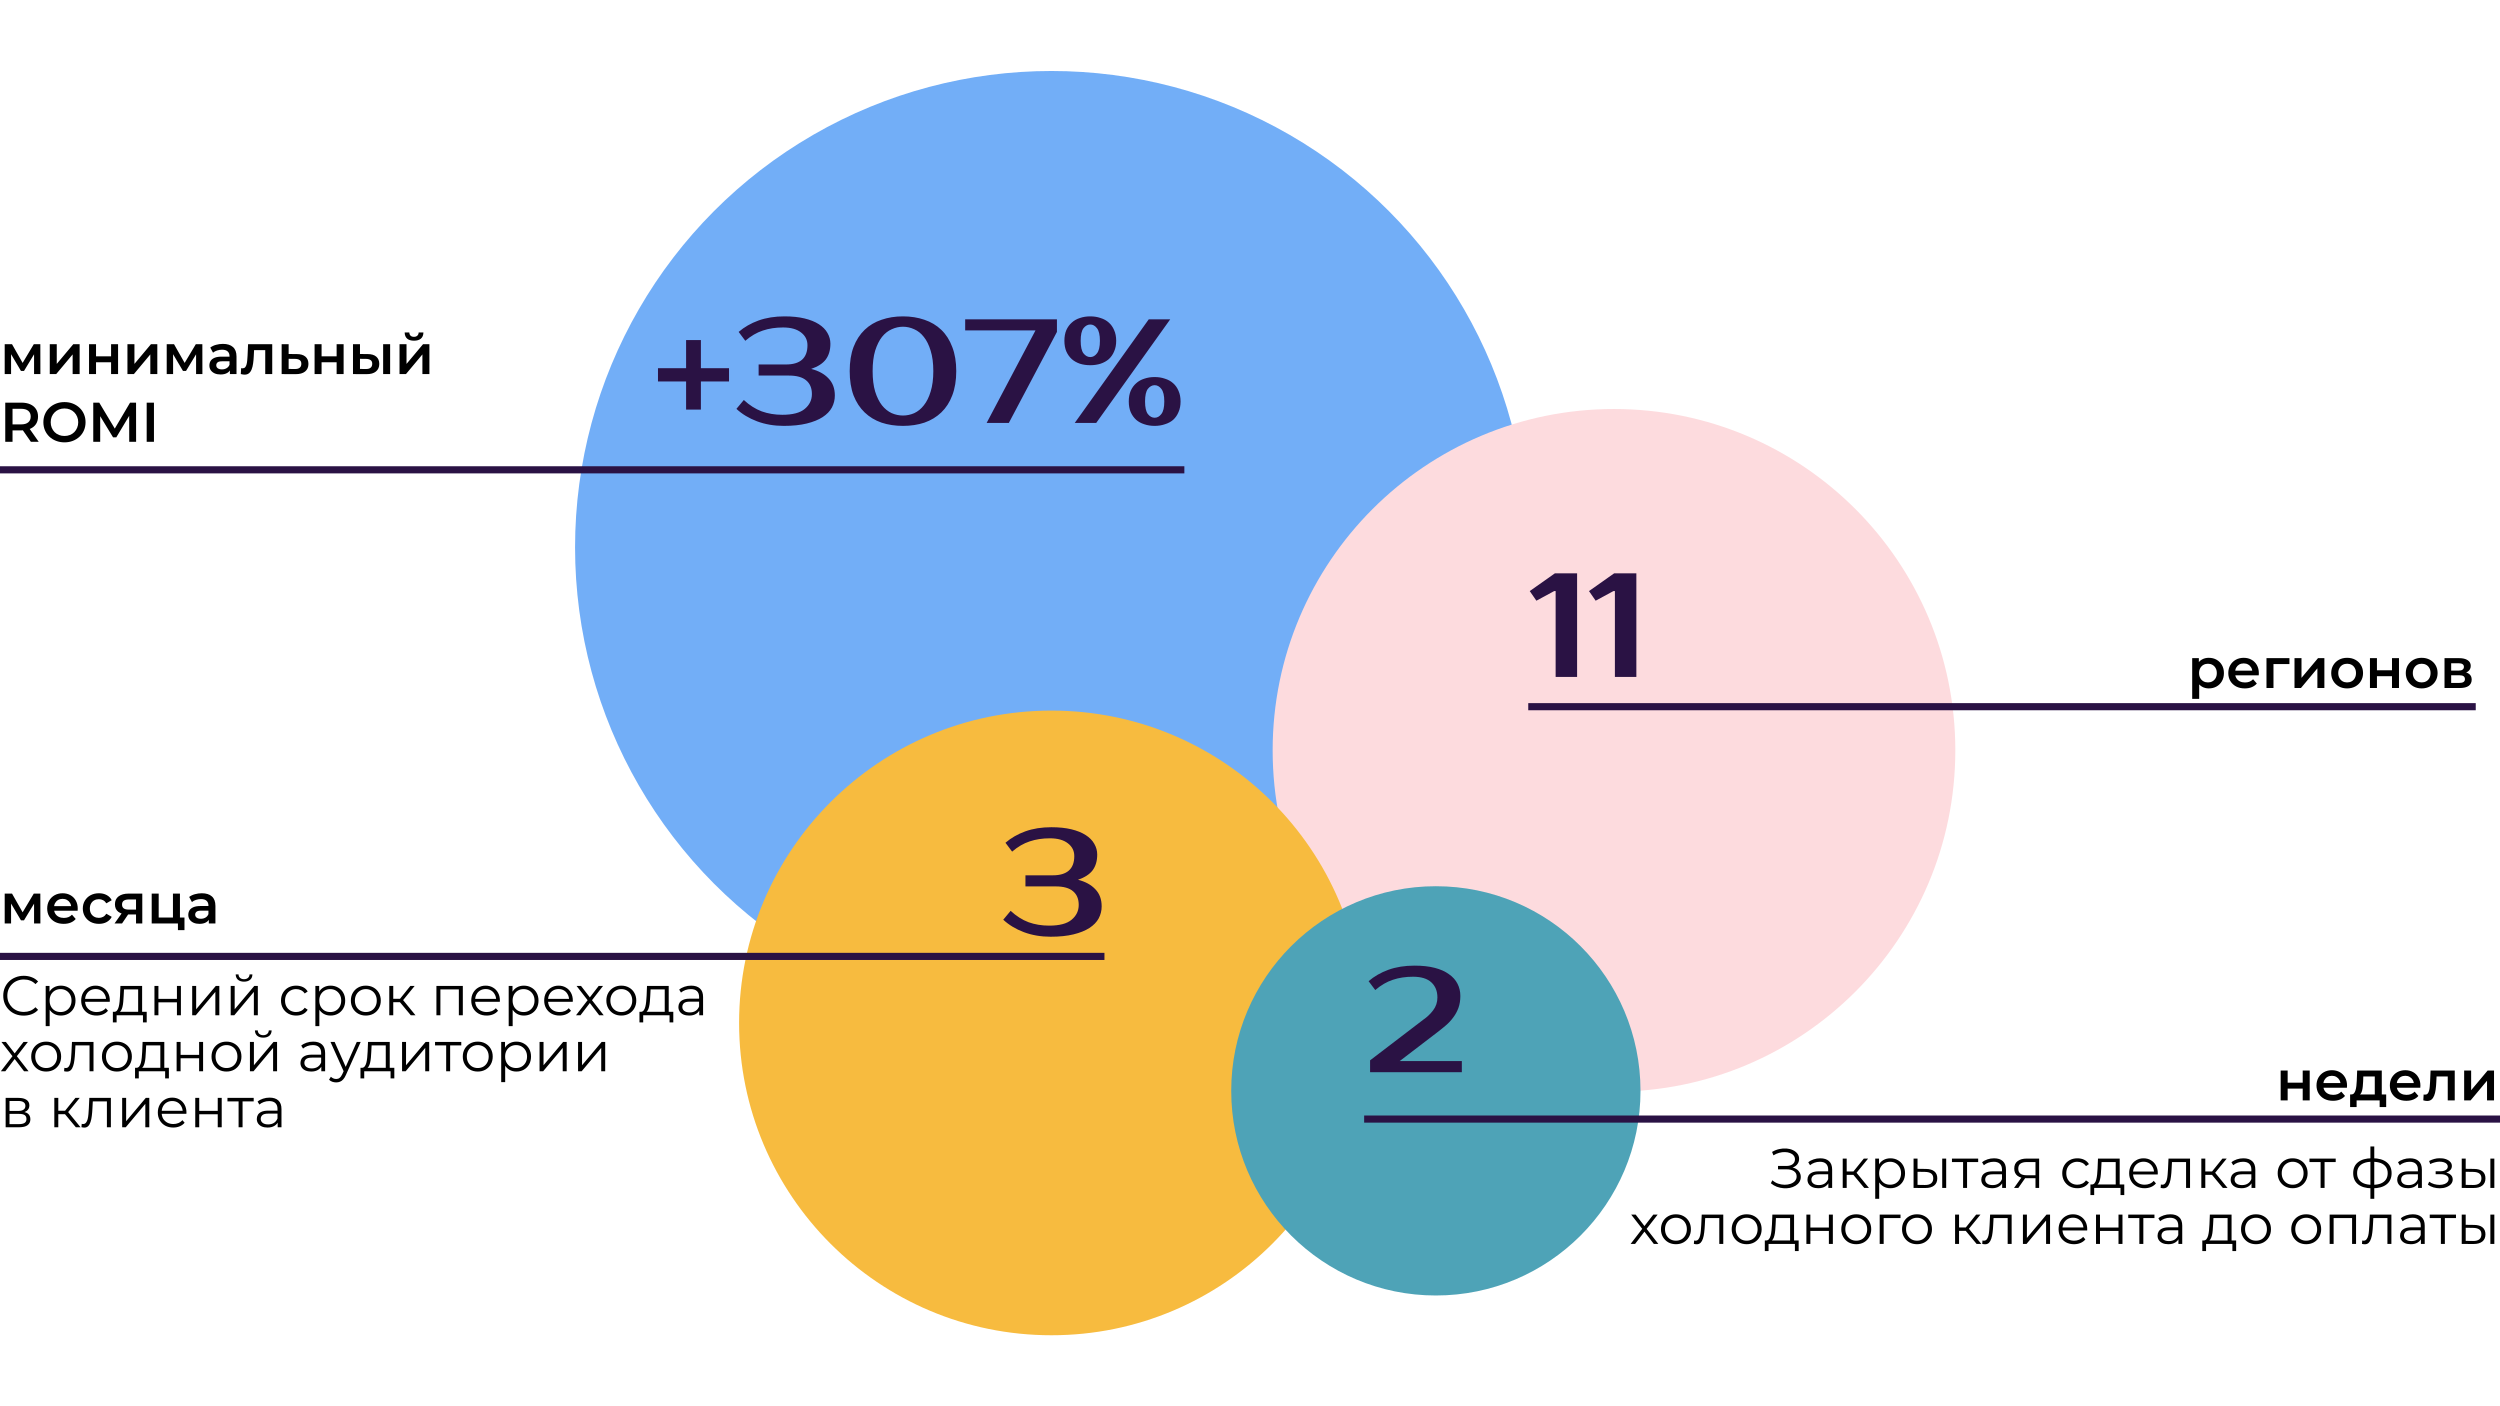 <?xml version="1.0" encoding="UTF-8"?> <svg xmlns="http://www.w3.org/2000/svg" width="1920" height="1080" viewBox="0 0 1920 1080" fill="none"><rect x="0" y="0" width="1920" height="1080" fill="#808080" stroke="none"/><g clip-path="url(#clip0_236_2)"><rect width="1080" height="1920" transform="translate(4.76837e-05 1080) rotate(-90)" fill="white"></rect><circle cx="807.503" cy="420.38" r="365.859" fill="#72AEF7"></circle><circle cx="1239.54" cy="576.268" r="262.146" fill="#FDDBDE"></circle><circle cx="807.503" cy="785.603" r="239.876" fill="#F7BB3F"></circle><circle cx="1102.74" cy="837.778" r="157.16" fill="#4EA3B7"></circle><line x1="909.589" y1="360.822" x2="-6.10352e-05" y2="360.822" stroke="#2A1244" stroke-width="5.479"></line><line x1="1901.37" y1="542.74" x2="1173.7" y2="542.74" stroke="#2A1244" stroke-width="5.479"></line><line x1="848.219" y1="734.52" x2="6.10352e-05" y2="734.521" stroke="#2A1244" stroke-width="5.479"></line><line x1="1920" y1="859.452" x2="1047.67" y2="859.452" stroke="#2A1244" stroke-width="5.479"></line><path d="M559.886 292.983H538.29V314.579H526.924V292.983H505.328V282.753H526.924V261.157H538.29V282.753H559.886V292.983ZM601.377 251.496C595.694 251.496 590.503 252.292 585.805 253.883C581.183 255.398 576.712 258.013 572.393 261.726L567.278 254.906C571.597 251.193 576.674 248.276 582.509 246.154C588.419 244.032 595.087 242.971 602.513 242.971C608.348 242.971 613.463 243.502 617.858 244.563C622.253 245.624 625.928 247.101 628.883 248.995C631.838 250.89 634.036 253.125 635.475 255.702C636.991 258.278 637.748 261.044 637.748 263.999C637.748 268.848 636.574 272.865 634.225 276.047C631.876 279.154 628.125 281.579 622.972 283.321C628.656 284.761 633.088 287.186 636.271 290.596C639.529 293.93 641.158 298.325 641.158 303.781C641.158 307.039 640.401 310.108 638.885 312.987C637.37 315.791 634.983 318.254 631.724 320.375C628.542 322.421 624.488 324.05 619.563 325.263C614.637 326.475 608.765 327.081 601.945 327.081C594.519 327.081 587.661 325.907 581.372 323.558C575.159 321.209 569.892 318.026 565.573 314.01L571.256 307.19C575.575 311.207 580.16 314.124 585.009 315.942C589.859 317.685 595.125 318.557 600.808 318.557C608.765 318.557 614.524 317.041 618.085 314.01C621.722 310.979 623.541 307.19 623.541 302.644C623.541 298.098 622.101 294.612 619.222 292.187C616.342 289.687 611.909 288.436 605.923 288.436H582.622V279.912H603.65C614.637 279.912 620.131 274.986 620.131 265.136C620.131 261.119 618.502 257.861 615.243 255.361C611.985 252.784 607.363 251.496 601.377 251.496ZM693.483 250.928C690.528 250.928 687.648 251.572 684.845 252.86C682.041 254.072 679.54 256.043 677.343 258.77C675.221 261.498 673.478 265.022 672.114 269.341C670.826 273.66 670.182 278.889 670.182 285.026C670.182 291.164 670.826 296.393 672.114 300.712C673.478 305.031 675.221 308.554 677.343 311.282C679.54 314.01 682.041 316.018 684.845 317.306C687.648 318.519 690.528 319.125 693.483 319.125C696.438 319.125 699.318 318.519 702.121 317.306C704.925 316.018 707.388 314.01 709.509 311.282C711.707 308.554 713.45 305.031 714.738 300.712C716.102 296.393 716.784 291.164 716.784 285.026C716.784 278.889 716.102 273.66 714.738 269.341C713.45 265.022 711.707 261.498 709.509 258.77C707.388 256.043 704.925 254.072 702.121 252.86C699.318 251.572 696.438 250.928 693.483 250.928ZM693.483 242.971C699.469 242.971 704.963 243.843 709.964 245.586C714.965 247.253 719.284 249.829 722.921 253.315C726.559 256.8 729.362 261.195 731.332 266.499C733.378 271.728 734.401 277.904 734.401 285.026C734.401 292.149 733.378 298.363 731.332 303.667C729.362 308.895 726.559 313.252 722.921 316.738C719.284 320.224 714.965 322.838 709.964 324.581C704.963 326.248 699.469 327.081 693.483 327.081C687.497 327.081 682.003 326.248 677.002 324.581C672.001 322.838 667.682 320.224 664.044 316.738C660.407 313.252 657.566 308.895 655.52 303.667C653.55 298.363 652.565 292.149 652.565 285.026C652.565 277.904 653.55 271.728 655.52 266.499C657.566 261.195 660.407 256.8 664.044 253.315C667.682 249.829 672.001 247.253 677.002 245.586C682.003 243.843 687.497 242.971 693.483 242.971ZM811.727 254.906L774.787 324.808H757.737L795.246 253.769H741.256V245.245H811.727V254.906ZM898.723 245.245L841.892 324.808H825.411L882.242 245.245H898.723ZM886.788 289.573C889.592 289.573 892.206 289.99 894.631 290.823C897.132 291.581 899.253 292.755 900.996 294.347C902.739 295.862 904.103 297.794 905.088 300.143C906.149 302.492 906.679 305.22 906.679 308.327C906.679 311.434 906.149 314.162 905.088 316.511C904.103 318.86 902.739 320.83 900.996 322.421C899.253 323.937 897.132 325.073 894.631 325.831C892.206 326.665 889.592 327.081 886.788 327.081C883.909 327.081 881.257 326.665 878.832 325.831C876.407 325.073 874.323 323.937 872.581 322.421C870.838 320.83 869.436 318.86 868.375 316.511C867.39 314.162 866.897 311.434 866.897 308.327C866.897 305.22 867.39 302.492 868.375 300.143C869.436 297.794 870.838 295.862 872.581 294.347C874.323 292.755 876.407 291.581 878.832 290.823C881.257 289.99 883.909 289.573 886.788 289.573ZM886.788 320.83C888.759 320.83 890.463 319.883 891.903 317.988C893.419 316.094 894.176 312.874 894.176 308.327C894.176 303.781 893.419 300.56 891.903 298.666C890.463 296.771 888.759 295.824 886.788 295.824C884.818 295.824 883.075 296.771 881.56 298.666C880.12 300.56 879.4 303.781 879.4 308.327C879.4 312.874 880.12 316.094 881.56 317.988C883.075 319.883 884.818 320.83 886.788 320.83ZM837.345 242.971C840.149 242.971 842.763 243.388 845.188 244.222C847.689 244.979 849.81 246.154 851.553 247.745C853.296 249.261 854.66 251.193 855.645 253.542C856.706 255.891 857.236 258.619 857.236 261.726C857.236 264.832 856.706 267.56 855.645 269.909C854.66 272.258 853.296 274.228 851.553 275.82C849.81 277.335 847.689 278.51 845.188 279.343C842.763 280.101 840.149 280.48 837.345 280.48C834.466 280.48 831.814 280.101 829.389 279.343C826.964 278.51 824.88 277.335 823.138 275.82C821.395 274.228 819.993 272.258 818.932 269.909C817.947 267.56 817.454 264.832 817.454 261.726C817.454 258.619 817.947 255.891 818.932 253.542C819.993 251.193 821.395 249.261 823.138 247.745C824.88 246.154 826.964 244.979 829.389 244.222C831.814 243.388 834.466 242.971 837.345 242.971ZM837.345 274.228C839.315 274.228 841.02 273.281 842.46 271.387C843.976 269.493 844.733 266.272 844.733 261.726C844.733 257.179 843.976 253.959 842.46 252.064C841.02 250.17 839.315 249.223 837.345 249.223C835.375 249.223 833.632 250.17 832.117 252.064C830.677 253.959 829.957 257.179 829.957 261.726C829.957 266.272 830.677 269.493 832.117 271.387C833.632 273.281 835.375 274.228 837.345 274.228Z" fill="#2A1244"></path><path d="M1211.21 440.313V519.877H1194.73V453.953H1193.59L1179.95 461.341L1174.84 453.953L1194.16 440.313H1211.21ZM1256.72 440.313V519.877H1240.24V453.953H1239.1L1225.46 461.341L1220.34 453.953L1239.67 440.313H1256.72Z" fill="#2A1244"></path><path d="M806.296 643.825C800.613 643.825 795.422 644.62 790.724 646.212C786.102 647.727 781.631 650.341 777.312 654.054L772.197 647.235C776.517 643.522 781.593 640.604 787.428 638.483C793.339 636.361 800.007 635.3 807.433 635.3C813.267 635.3 818.382 635.83 822.777 636.891C827.172 637.952 830.847 639.43 833.802 641.324C836.757 643.218 838.955 645.454 840.395 648.03C841.91 650.607 842.668 653.372 842.668 656.327C842.668 661.177 841.493 665.193 839.144 668.376C836.795 671.482 833.044 673.907 827.892 675.65C833.575 677.09 838.008 679.515 841.19 682.924C844.449 686.259 846.078 690.653 846.078 696.109C846.078 699.368 845.32 702.436 843.804 705.316C842.289 708.12 839.902 710.582 836.644 712.704C833.461 714.75 829.407 716.379 824.482 717.591C819.557 718.804 813.684 719.41 806.864 719.41C799.438 719.41 792.581 718.235 786.291 715.886C780.078 713.537 774.812 710.355 770.492 706.339L776.176 699.519C780.495 703.535 785.079 706.452 789.929 708.271C794.778 710.014 800.045 710.885 805.728 710.885C813.684 710.885 819.443 709.37 823.004 706.339C826.641 703.308 828.46 699.519 828.46 694.973C828.46 690.426 827.02 686.94 824.141 684.516C821.261 682.015 816.829 680.765 810.842 680.765H787.542V672.24H808.569C819.557 672.24 825.05 667.315 825.05 657.464C825.05 653.448 823.421 650.19 820.163 647.689C816.904 645.113 812.282 643.825 806.296 643.825Z" fill="#2A1244"></path><path d="M1093.14 783.088C1096.02 781.118 1098.52 778.731 1100.64 775.928C1102.84 773.048 1103.93 769.752 1103.93 766.039C1103.93 761.19 1102.38 757.325 1099.27 754.446C1096.17 751.566 1091.47 750.126 1085.18 750.126C1079.5 750.126 1074.31 750.922 1069.61 752.513C1064.99 754.029 1060.52 756.643 1056.2 760.356L1051.08 753.536C1055.4 749.823 1060.48 746.906 1066.31 744.784C1072.22 742.663 1078.89 741.602 1086.32 741.602C1092.3 741.602 1097.49 742.17 1101.89 743.307C1106.28 744.443 1109.92 746.072 1112.8 748.194C1115.75 750.24 1117.95 752.703 1119.39 755.582C1120.83 758.386 1121.55 761.493 1121.55 764.902C1121.55 768.312 1121.06 771.381 1120.07 774.109C1119.09 776.761 1117.76 779.186 1116.1 781.384C1114.5 783.581 1112.65 785.589 1110.53 787.408C1108.4 789.226 1106.21 791.007 1103.93 792.75L1074.95 814.914H1122.69V823.438H1052.22V814.346L1093.14 783.088Z" fill="#2A1244"></path><path d="M3.609 287.301V264.361H9.236L18.472 280.643H16.238L25.947 264.361H30.973L31.016 287.301H26.162V270.118L27.021 270.676L18.429 284.896H16.11L7.475 270.29L8.506 270.032V287.301H3.609ZM38.219 287.301V264.361H43.589V279.483L56.262 264.361H61.159V287.301H55.789V272.18L43.159 287.301H38.219ZM68.383 287.301V264.361H73.752V273.683H85.308V264.361H90.678V287.301H85.308V278.237H73.752V287.301H68.383ZM97.875 287.301V264.361H103.245V279.483L115.918 264.361H120.815V287.301H115.445V272.18L102.815 287.301H97.875ZM128.038 287.301V264.361H133.666L142.902 280.643H140.668L150.377 264.361H155.403L155.446 287.301H150.592V270.118L151.451 270.676L142.859 284.896H140.539L131.905 270.29L132.936 270.032V287.301H128.038ZM176.568 287.301V282.662L176.267 281.674V273.554C176.267 271.979 175.794 270.762 174.849 269.903C173.904 269.015 172.472 268.571 170.553 268.571C169.265 268.571 167.99 268.772 166.73 269.173C165.498 269.574 164.453 270.132 163.594 270.848L161.489 266.939C162.72 265.994 164.181 265.292 165.871 264.834C167.589 264.347 169.365 264.103 171.198 264.103C174.52 264.103 177.083 264.905 178.887 266.509C180.72 268.084 181.637 270.533 181.637 273.855V287.301H176.568ZM169.35 287.602C167.632 287.602 166.129 287.316 164.84 286.743C163.551 286.141 162.549 285.325 161.833 284.294C161.145 283.234 160.802 282.046 160.802 280.729C160.802 279.44 161.102 278.28 161.704 277.249C162.334 276.218 163.351 275.402 164.754 274.8C166.157 274.199 168.019 273.898 170.339 273.898H176.997V277.464H170.725C168.892 277.464 167.661 277.764 167.031 278.366C166.401 278.939 166.086 279.655 166.086 280.514C166.086 281.487 166.472 282.261 167.245 282.834C168.019 283.406 169.093 283.693 170.467 283.693C171.785 283.693 172.959 283.392 173.99 282.791C175.05 282.189 175.809 281.301 176.267 280.127L177.169 283.349C176.653 284.695 175.723 285.74 174.377 286.485C173.059 287.23 171.384 287.602 169.35 287.602ZM184.931 287.258L185.189 282.748C185.389 282.776 185.575 282.805 185.747 282.834C185.919 282.862 186.076 282.877 186.22 282.877C187.107 282.877 187.795 282.604 188.282 282.06C188.768 281.516 189.126 280.786 189.356 279.869C189.613 278.924 189.785 277.879 189.871 276.733C189.986 275.559 190.072 274.385 190.129 273.211L190.515 264.361H209.074V287.301H203.704V267.454L204.95 268.915H194.038L195.198 267.411L194.897 273.469C194.811 275.502 194.639 277.392 194.382 279.139C194.153 280.857 193.78 282.361 193.265 283.65C192.778 284.939 192.091 285.941 191.203 286.657C190.344 287.373 189.241 287.731 187.895 287.731C187.465 287.731 186.993 287.688 186.477 287.602C185.99 287.516 185.475 287.402 184.931 287.258ZM227.819 271.922C230.768 271.922 233.017 272.581 234.563 273.898C236.11 275.215 236.883 277.077 236.883 279.483C236.883 281.974 236.024 283.922 234.305 285.325C232.587 286.7 230.167 287.373 227.045 287.344L216.306 287.301V264.361H221.675V271.879L227.819 271.922ZM226.573 283.392C228.148 283.421 229.351 283.091 230.181 282.404C231.012 281.717 231.427 280.714 231.427 279.397C231.427 278.079 231.012 277.134 230.181 276.562C229.379 275.96 228.177 275.645 226.573 275.616L221.675 275.573V283.349L226.573 283.392ZM241.603 287.301V264.361H246.972V273.683H258.528V264.361H263.898V287.301H258.528V278.237H246.972V287.301H241.603ZM294.25 287.301V264.361H299.62V287.301H294.25ZM282.264 271.922C285.214 271.922 287.448 272.581 288.966 273.898C290.512 275.215 291.286 277.077 291.286 279.483C291.286 281.974 290.426 283.922 288.708 285.325C287.018 286.7 284.613 287.373 281.491 287.344L271.095 287.301V264.361H276.465V271.879L282.264 271.922ZM281.018 283.392C282.594 283.421 283.796 283.091 284.627 282.404C285.458 281.717 285.873 280.714 285.873 279.397C285.873 278.079 285.458 277.134 284.627 276.562C283.825 275.96 282.622 275.645 281.018 275.616L276.465 275.573V283.349L281.018 283.392ZM306.838 287.301V264.361H312.208V279.483L324.881 264.361H329.778V287.301H324.408V272.18L311.778 287.301H306.838ZM317.964 261.655C315.673 261.655 313.912 261.125 312.68 260.065C311.449 258.977 310.819 257.402 310.79 255.34H314.356C314.385 256.371 314.7 257.187 315.301 257.789C315.931 258.39 316.805 258.691 317.921 258.691C319.01 258.691 319.869 258.39 320.499 257.789C321.158 257.187 321.501 256.371 321.53 255.34H325.182C325.153 257.402 324.509 258.977 323.248 260.065C322.017 261.125 320.256 261.655 317.964 261.655ZM4.038 339.301V309.23H16.41C19.074 309.23 21.351 309.66 23.241 310.519C25.16 311.378 26.635 312.609 27.666 314.213C28.697 315.817 29.212 317.722 29.212 319.927C29.212 322.132 28.697 324.037 27.666 325.64C26.635 327.215 25.16 328.433 23.241 329.292C21.351 330.122 19.074 330.538 16.41 330.538H7.131L9.623 328.003V339.301H4.038ZM23.713 339.301L16.11 328.39H22.081L29.728 339.301H23.713ZM9.623 328.605L7.131 325.941H16.153C18.616 325.941 20.463 325.411 21.694 324.352C22.954 323.292 23.584 321.817 23.584 319.927C23.584 318.008 22.954 316.533 21.694 315.502C20.463 314.471 18.616 313.956 16.153 313.956H7.131L9.623 311.206V328.605ZM49.551 339.731C47.202 339.731 45.04 339.344 43.064 338.571C41.088 337.798 39.37 336.724 37.909 335.349C36.448 333.946 35.317 332.313 34.515 330.452C33.713 328.562 33.312 326.5 33.312 324.266C33.312 322.032 33.713 319.984 34.515 318.123C35.317 316.232 36.448 314.6 37.909 313.225C39.37 311.822 41.088 310.734 43.064 309.96C45.04 309.187 47.188 308.8 49.508 308.8C51.856 308.8 54.004 309.187 55.952 309.96C57.928 310.734 59.646 311.822 61.107 313.225C62.567 314.6 63.699 316.232 64.501 318.123C65.302 319.984 65.703 322.032 65.703 324.266C65.703 326.5 65.302 328.562 64.501 330.452C63.699 332.342 62.567 333.974 61.107 335.349C59.646 336.724 57.928 337.798 55.952 338.571C54.004 339.344 51.871 339.731 49.551 339.731ZM49.508 334.834C51.026 334.834 52.429 334.576 53.718 334.06C55.007 333.545 56.123 332.814 57.069 331.869C58.014 330.896 58.744 329.779 59.26 328.519C59.804 327.23 60.076 325.812 60.076 324.266C60.076 322.719 59.804 321.316 59.26 320.056C58.744 318.767 58.014 317.65 57.069 316.705C56.123 315.731 55.007 314.987 53.718 314.471C52.429 313.956 51.026 313.698 49.508 313.698C47.99 313.698 46.587 313.956 45.298 314.471C44.038 314.987 42.921 315.731 41.947 316.705C41.002 317.65 40.257 318.767 39.713 320.056C39.198 321.316 38.94 322.719 38.94 324.266C38.94 325.784 39.198 327.187 39.713 328.476C40.257 329.764 41.002 330.896 41.947 331.869C42.892 332.814 44.009 333.545 45.298 334.06C46.587 334.576 47.99 334.834 49.508 334.834ZM71.623 339.301V309.23H76.22L89.365 331.182H86.959L99.89 309.23H104.487L104.529 339.301H99.246L99.203 317.521H100.32L89.322 335.865H86.83L75.661 317.521H76.95V339.301H71.623ZM112.652 339.301V309.23H118.237V339.301H112.652Z" fill="black"></path><path d="M1696.32 528.698C1694.46 528.698 1692.76 528.269 1691.21 527.409C1689.69 526.55 1688.48 525.261 1687.56 523.543C1686.67 521.796 1686.23 519.591 1686.23 516.927C1686.23 514.235 1686.66 512.03 1687.52 510.312C1688.41 508.593 1689.61 507.319 1691.13 506.488C1692.64 505.629 1694.38 505.2 1696.32 505.2C1698.59 505.2 1700.58 505.687 1702.3 506.66C1704.04 507.634 1705.42 508.994 1706.42 510.741C1707.45 512.488 1707.97 514.55 1707.97 516.927C1707.97 519.304 1707.45 521.381 1706.42 523.156C1705.42 524.903 1704.04 526.264 1702.3 527.238C1700.58 528.211 1698.59 528.698 1696.32 528.698ZM1683.61 536.731V505.457H1688.72V510.87L1688.55 516.97L1688.98 523.071V536.731H1683.61ZM1695.72 524.102C1697.01 524.102 1698.16 523.815 1699.16 523.242C1700.19 522.67 1701.01 521.839 1701.61 520.751C1702.21 519.662 1702.51 518.388 1702.51 516.927C1702.51 515.438 1702.21 514.164 1701.61 513.104C1701.01 512.016 1700.19 511.185 1699.16 510.612C1698.16 510.04 1697.01 509.753 1695.72 509.753C1694.43 509.753 1693.27 510.04 1692.24 510.612C1691.21 511.185 1690.4 512.016 1689.79 513.104C1689.19 514.164 1688.89 515.438 1688.89 516.927C1688.89 518.388 1689.19 519.662 1689.79 520.751C1690.4 521.839 1691.21 522.67 1692.24 523.242C1693.27 523.815 1694.43 524.102 1695.72 524.102ZM1724.01 528.698C1721.46 528.698 1719.22 528.197 1717.31 527.195C1715.42 526.164 1713.94 524.76 1712.88 522.985C1711.85 521.209 1711.33 519.19 1711.33 516.927C1711.33 514.636 1711.84 512.617 1712.84 510.87C1713.87 509.095 1715.27 507.706 1717.05 506.703C1718.85 505.701 1720.9 505.2 1723.19 505.2C1725.43 505.2 1727.42 505.687 1729.16 506.66C1730.91 507.634 1732.28 509.009 1733.29 510.784C1734.29 512.56 1734.79 514.651 1734.79 517.056C1734.79 517.285 1734.78 517.543 1734.75 517.83C1734.75 518.116 1734.73 518.388 1734.7 518.646H1715.59V515.08H1731.87L1729.76 516.197C1729.79 514.88 1729.52 513.72 1728.95 512.717C1728.37 511.715 1727.59 510.928 1726.58 510.355C1725.61 509.782 1724.48 509.496 1723.19 509.496C1721.87 509.496 1720.71 509.782 1719.71 510.355C1718.74 510.928 1717.96 511.729 1717.39 512.76C1716.85 513.763 1716.58 514.951 1716.58 516.326V517.185C1716.58 518.56 1716.89 519.777 1717.52 520.837C1718.15 521.896 1719.04 522.713 1720.18 523.285C1721.33 523.858 1722.65 524.145 1724.14 524.145C1725.43 524.145 1726.58 523.944 1727.62 523.543C1728.65 523.142 1729.56 522.512 1730.37 521.653L1733.24 524.961C1732.21 526.164 1730.91 527.094 1729.33 527.753C1727.79 528.383 1726.01 528.698 1724.01 528.698ZM1740.66 528.397V505.457H1758.28V510.011H1744.79L1746.03 508.808V528.397H1740.66ZM1762.18 528.397V505.457H1767.55V520.579L1780.23 505.457H1785.12V528.397H1779.75V513.276L1767.13 528.397H1762.18ZM1802.57 528.698C1800.22 528.698 1798.13 528.197 1796.3 527.195C1794.47 526.164 1793.02 524.76 1791.96 522.985C1790.9 521.209 1790.37 519.19 1790.37 516.927C1790.37 514.636 1790.9 512.617 1791.96 510.87C1793.02 509.095 1794.47 507.706 1796.3 506.703C1798.13 505.701 1800.22 505.2 1802.57 505.2C1804.95 505.2 1807.05 505.701 1808.89 506.703C1810.75 507.706 1812.2 509.08 1813.23 510.827C1814.29 512.574 1814.82 514.608 1814.82 516.927C1814.82 519.19 1814.29 521.209 1813.23 522.985C1812.2 524.76 1810.75 526.164 1808.89 527.195C1807.05 528.197 1804.95 528.698 1802.57 528.698ZM1802.57 524.102C1803.89 524.102 1805.06 523.815 1806.1 523.242C1807.13 522.67 1807.93 521.839 1808.5 520.751C1809.1 519.662 1809.4 518.388 1809.4 516.927C1809.4 515.438 1809.1 514.164 1808.5 513.104C1807.93 512.016 1807.13 511.185 1806.1 510.612C1805.06 510.04 1803.9 509.753 1802.62 509.753C1801.3 509.753 1800.12 510.04 1799.09 510.612C1798.09 511.185 1797.29 512.016 1796.69 513.104C1796.09 514.164 1795.78 515.438 1795.78 516.927C1795.78 518.388 1796.09 519.662 1796.69 520.751C1797.29 521.839 1798.09 522.67 1799.09 523.242C1800.12 523.815 1801.28 524.102 1802.57 524.102ZM1820.12 528.397V505.457H1825.49V514.779H1837.05V505.457H1842.42V528.397H1837.05V519.333H1825.49V528.397H1820.12ZM1859.84 528.698C1857.49 528.698 1855.4 528.197 1853.57 527.195C1851.73 526.164 1850.29 524.76 1849.23 522.985C1848.17 521.209 1847.64 519.19 1847.64 516.927C1847.64 514.636 1848.17 512.617 1849.23 510.87C1850.29 509.095 1851.73 507.706 1853.57 506.703C1855.4 505.701 1857.49 505.2 1859.84 505.2C1862.21 505.2 1864.32 505.701 1866.15 506.703C1868.01 507.706 1869.46 509.08 1870.49 510.827C1871.55 512.574 1872.08 514.608 1872.08 516.927C1872.08 519.19 1871.55 521.209 1870.49 522.985C1869.46 524.76 1868.01 526.164 1866.15 527.195C1864.32 528.197 1862.21 528.698 1859.84 528.698ZM1859.84 524.102C1861.15 524.102 1862.33 523.815 1863.36 523.242C1864.39 522.67 1865.19 521.839 1865.77 520.751C1866.37 519.662 1866.67 518.388 1866.67 516.927C1866.67 515.438 1866.37 514.164 1865.77 513.104C1865.19 512.016 1864.39 511.185 1863.36 510.612C1862.33 510.04 1861.17 509.753 1859.88 509.753C1858.56 509.753 1857.39 510.04 1856.36 510.612C1855.36 511.185 1854.55 512.016 1853.95 513.104C1853.35 514.164 1853.05 515.438 1853.05 516.927C1853.05 518.388 1853.35 519.662 1853.95 520.751C1854.55 521.839 1855.36 522.67 1856.36 523.242C1857.39 523.815 1858.55 524.102 1859.84 524.102ZM1877.39 528.397V505.457H1888.6C1891.38 505.457 1893.55 505.973 1895.13 507.004C1896.73 508.035 1897.53 509.496 1897.53 511.386C1897.53 513.247 1896.79 514.708 1895.3 515.768C1893.81 516.799 1891.83 517.314 1889.37 517.314L1890.02 515.982C1892.79 515.982 1894.86 516.498 1896.2 517.529C1897.58 518.531 1898.26 520.006 1898.26 521.954C1898.26 523.987 1897.5 525.576 1895.99 526.722C1894.47 527.839 1892.16 528.397 1889.07 528.397H1877.39ZM1882.5 524.488H1888.64C1890.1 524.488 1891.2 524.259 1891.95 523.801C1892.69 523.314 1893.07 522.584 1893.07 521.61C1893.07 520.579 1892.72 519.82 1892.03 519.333C1891.35 518.846 1890.27 518.603 1888.81 518.603H1882.5V524.488ZM1882.5 515.037H1888.12C1889.5 515.037 1890.53 514.794 1891.22 514.307C1891.93 513.791 1892.29 513.075 1892.29 512.159C1892.29 511.214 1891.93 510.512 1891.22 510.054C1890.53 509.596 1889.5 509.367 1888.12 509.367H1882.5V515.037Z" fill="black"></path><path d="M1751.55 845.109V822.169H1756.92V831.491H1768.48V822.169H1773.85V845.109H1768.48V836.045H1756.92V845.109H1751.55ZM1791.74 845.41C1789.19 845.41 1786.96 844.909 1785.04 843.907C1783.15 842.876 1781.68 841.472 1780.62 839.697C1779.59 837.921 1779.07 835.902 1779.07 833.639C1779.07 831.348 1779.57 829.329 1780.57 827.582C1781.6 825.807 1783.01 824.418 1784.78 823.415C1786.59 822.413 1788.64 821.912 1790.93 821.912C1793.16 821.912 1795.15 822.398 1796.9 823.372C1798.64 824.346 1800.02 825.721 1801.02 827.496C1802.02 829.272 1802.53 831.363 1802.53 833.768C1802.53 833.997 1802.51 834.255 1802.48 834.541C1802.48 834.828 1802.47 835.1 1802.44 835.358H1783.32V831.792H1799.6L1797.5 832.909C1797.53 831.592 1797.26 830.432 1796.68 829.429C1796.11 828.427 1795.32 827.639 1794.32 827.067C1793.35 826.494 1792.22 826.207 1790.93 826.207C1789.61 826.207 1788.45 826.494 1787.45 827.067C1786.47 827.639 1785.7 828.441 1785.13 829.472C1784.58 830.475 1784.31 831.663 1784.31 833.038V833.897C1784.31 835.272 1784.63 836.489 1785.26 837.549C1785.89 838.608 1786.77 839.424 1787.92 839.997C1789.06 840.57 1790.38 840.856 1791.87 840.856C1793.16 840.856 1794.32 840.656 1795.35 840.255C1796.38 839.854 1797.3 839.224 1798.1 838.365L1800.98 841.673C1799.95 842.876 1798.64 843.806 1797.07 844.465C1795.52 845.095 1793.75 845.41 1791.74 845.41ZM1823.83 842.618V826.723H1815.02L1814.89 830.417C1814.84 831.735 1814.75 833.009 1814.63 834.241C1814.52 835.444 1814.33 836.561 1814.08 837.592C1813.82 838.594 1813.45 839.424 1812.96 840.083C1812.47 840.742 1811.83 841.171 1811.03 841.372L1805.7 840.556C1806.56 840.556 1807.25 840.284 1807.76 839.74C1808.31 839.167 1808.72 838.393 1809.01 837.42C1809.32 836.417 1809.55 835.286 1809.69 834.026C1809.84 832.737 1809.94 831.405 1810 830.031L1810.3 822.169H1829.2V842.618H1823.83ZM1804.88 850.221V840.556H1832.59V850.221H1827.57V845.109H1809.87V850.221H1804.88ZM1848.08 845.41C1845.54 845.41 1843.3 844.909 1841.38 843.907C1839.49 842.876 1838.02 841.472 1836.96 839.697C1835.93 837.921 1835.41 835.902 1835.41 833.639C1835.41 831.348 1835.91 829.329 1836.91 827.582C1837.95 825.807 1839.35 824.418 1841.12 823.415C1842.93 822.413 1844.98 821.912 1847.27 821.912C1849.5 821.912 1851.49 822.398 1853.24 823.372C1854.99 824.346 1856.36 825.721 1857.36 827.496C1858.37 829.272 1858.87 831.363 1858.87 833.768C1858.87 833.997 1858.85 834.255 1858.82 834.541C1858.82 834.828 1858.81 835.1 1858.78 835.358H1839.66V831.792H1855.95L1853.84 832.909C1853.87 831.592 1853.6 830.432 1853.02 829.429C1852.45 828.427 1851.66 827.639 1850.66 827.067C1849.69 826.494 1848.56 826.207 1847.27 826.207C1845.95 826.207 1844.79 826.494 1843.79 827.067C1842.81 827.639 1842.04 828.441 1841.47 829.472C1840.92 830.475 1840.65 831.663 1840.65 833.038V833.897C1840.65 835.272 1840.97 836.489 1841.6 837.549C1842.23 838.608 1843.12 839.424 1844.26 839.997C1845.41 840.57 1846.72 840.856 1848.21 840.856C1849.5 840.856 1850.66 840.656 1851.69 840.255C1852.72 839.854 1853.64 839.224 1854.44 838.365L1857.32 841.673C1856.29 842.876 1854.99 843.806 1853.41 844.465C1851.86 845.095 1850.09 845.41 1848.08 845.41ZM1861.1 845.066L1861.35 840.556C1861.55 840.584 1861.74 840.613 1861.91 840.642C1862.08 840.67 1862.24 840.685 1862.38 840.685C1863.27 840.685 1863.96 840.413 1864.45 839.868C1864.93 839.324 1865.29 838.594 1865.52 837.677C1865.78 836.732 1865.95 835.687 1866.04 834.541C1866.15 833.367 1866.24 832.193 1866.29 831.019L1866.68 822.169H1885.24V845.109H1879.87V825.262L1881.11 826.723H1870.2L1871.36 825.219L1871.06 831.277C1870.98 833.31 1870.8 835.2 1870.55 836.947C1870.32 838.666 1869.95 840.169 1869.43 841.458C1868.94 842.747 1868.26 843.749 1867.37 844.465C1866.51 845.181 1865.41 845.539 1864.06 845.539C1863.63 845.539 1863.16 845.496 1862.64 845.41C1862.16 845.324 1861.64 845.21 1861.1 845.066ZM1892.47 845.109V822.169H1897.84V837.291L1910.51 822.169H1915.41V845.109H1910.04V829.988L1897.41 845.109H1892.47Z" fill="black"></path><path d="M3.609 709.219V686.279H9.236L18.472 702.56H16.238L25.947 686.279H30.973L31.016 709.219H26.162V692.035L27.021 692.594L18.429 706.813H16.11L7.475 692.207L8.506 691.949V709.219H3.609ZM48.916 709.519C46.367 709.519 44.133 709.018 42.214 708.016C40.324 706.985 38.849 705.582 37.789 703.806C36.758 702.03 36.243 700.011 36.243 697.749C36.243 695.458 36.744 693.439 37.746 691.692C38.778 689.916 40.181 688.527 41.956 687.525C43.761 686.522 45.809 686.021 48.1 686.021C50.334 686.021 52.324 686.508 54.071 687.482C55.818 688.455 57.193 689.83 58.195 691.606C59.197 693.381 59.699 695.472 59.699 697.878C59.699 698.107 59.684 698.364 59.656 698.651C59.656 698.937 59.641 699.209 59.613 699.467H40.496V695.901H56.777L54.672 697.018C54.701 695.701 54.429 694.541 53.856 693.539C53.283 692.536 52.496 691.749 51.493 691.176C50.52 690.603 49.388 690.317 48.1 690.317C46.782 690.317 45.622 690.603 44.62 691.176C43.646 691.749 42.873 692.551 42.3 693.582C41.756 694.584 41.484 695.773 41.484 697.147V698.006C41.484 699.381 41.799 700.598 42.429 701.658C43.059 702.718 43.947 703.534 45.093 704.107C46.238 704.679 47.556 704.966 49.045 704.966C50.334 704.966 51.493 704.765 52.524 704.364C53.555 703.963 54.472 703.333 55.274 702.474L58.152 705.782C57.121 706.985 55.818 707.916 54.243 708.574C52.696 709.204 50.921 709.519 48.916 709.519ZM76.011 709.519C73.605 709.519 71.457 709.018 69.567 708.016C67.705 706.985 66.245 705.582 65.185 703.806C64.126 702.03 63.596 700.011 63.596 697.749C63.596 695.458 64.126 693.439 65.185 691.692C66.245 689.916 67.705 688.527 69.567 687.525C71.457 686.522 73.605 686.021 76.011 686.021C78.245 686.021 80.207 686.479 81.896 687.396C83.615 688.283 84.918 689.601 85.805 691.348L81.681 693.754C80.994 692.665 80.149 691.863 79.147 691.348C78.173 690.832 77.113 690.575 75.968 690.575C74.65 690.575 73.462 690.861 72.402 691.434C71.343 692.007 70.512 692.837 69.911 693.925C69.309 694.985 69.008 696.259 69.008 697.749C69.008 699.238 69.309 700.527 69.911 701.615C70.512 702.675 71.343 703.491 72.402 704.064C73.462 704.636 74.65 704.923 75.968 704.923C77.113 704.923 78.173 704.665 79.147 704.15C80.149 703.634 80.994 702.832 81.681 701.744L85.805 704.15C84.918 705.868 83.615 707.2 81.896 708.145C80.207 709.061 78.245 709.519 76.011 709.519ZM104.467 709.219V701.4L105.24 702.302H98.367C95.217 702.302 92.739 701.644 90.935 700.326C89.159 698.98 88.272 697.047 88.272 694.527C88.272 691.835 89.217 689.787 91.107 688.384C93.026 686.98 95.575 686.279 98.754 686.279H109.278V709.219H104.467ZM87.971 709.219L94.157 700.455H99.656L93.727 709.219H87.971ZM104.467 699.682V689.372L105.24 690.789H98.925C97.264 690.789 95.975 691.104 95.059 691.734C94.171 692.336 93.727 693.324 93.727 694.699C93.727 697.276 95.403 698.565 98.754 698.565H105.24L104.467 699.682ZM116.502 709.219V686.279H121.871V704.665H132.826V686.279H138.196V709.219H116.502ZM136.649 714.331V709.09L137.895 709.219H132.826V704.665H141.676V714.331H136.649ZM160.374 709.219V704.579L160.073 703.591V695.472C160.073 693.897 159.601 692.68 158.656 691.82C157.711 690.933 156.279 690.489 154.36 690.489C153.071 690.489 151.797 690.689 150.536 691.09C149.305 691.491 148.26 692.05 147.4 692.765L145.295 688.856C146.527 687.911 147.988 687.209 149.677 686.751C151.396 686.264 153.171 686.021 155.004 686.021C158.326 686.021 160.89 686.823 162.694 688.427C164.527 690.002 165.443 692.45 165.443 695.773V709.219H160.374ZM153.157 709.519C151.439 709.519 149.935 709.233 148.646 708.66C147.357 708.059 146.355 707.243 145.639 706.212C144.952 705.152 144.608 703.963 144.608 702.646C144.608 701.357 144.909 700.197 145.51 699.166C146.14 698.135 147.157 697.319 148.56 696.718C149.964 696.116 151.825 695.816 154.145 695.816H160.804V699.381H154.532C152.699 699.381 151.467 699.682 150.837 700.283C150.207 700.856 149.892 701.572 149.892 702.431C149.892 703.405 150.279 704.178 151.052 704.751C151.825 705.324 152.899 705.61 154.274 705.61C155.591 705.61 156.765 705.309 157.797 704.708C158.856 704.107 159.615 703.219 160.073 702.045L160.975 705.267C160.46 706.613 159.529 707.658 158.183 708.403C156.866 709.147 155.19 709.519 153.157 709.519Z" fill="black"></path><path d="M18.215 779.997C15.952 779.997 13.861 779.625 11.943 778.881C10.024 778.107 8.363 777.033 6.959 775.659C5.556 774.284 4.453 772.666 3.652 770.804C2.878 768.943 2.492 766.909 2.492 764.704C2.492 762.499 2.878 760.466 3.652 758.604C4.453 756.742 5.556 755.124 6.959 753.75C8.391 752.375 10.067 751.315 11.986 750.571C13.904 749.797 15.995 749.411 18.258 749.411C20.434 749.411 22.482 749.783 24.401 750.528C26.32 751.244 27.938 752.332 29.255 753.793L27.236 755.812C26.005 754.552 24.644 753.649 23.155 753.105C21.666 752.532 20.062 752.246 18.343 752.246C16.539 752.246 14.864 752.561 13.317 753.191C11.771 753.793 10.425 754.666 9.279 755.812C8.134 756.929 7.231 758.246 6.573 759.764C5.943 761.253 5.628 762.9 5.628 764.704C5.628 766.508 5.943 768.169 6.573 769.687C7.231 771.177 8.134 772.494 9.279 773.64C10.425 774.757 11.771 775.63 13.317 776.26C14.864 776.861 16.539 777.162 18.343 777.162C20.062 777.162 21.666 776.876 23.155 776.303C24.644 775.73 26.005 774.814 27.236 773.554L29.255 775.573C27.938 777.033 26.32 778.136 24.401 778.881C22.482 779.625 20.42 779.997 18.215 779.997ZM46.732 779.955C44.784 779.955 43.023 779.511 41.448 778.623C39.873 777.706 38.612 776.403 37.667 774.714C36.751 772.995 36.293 770.905 36.293 768.442C36.293 765.979 36.751 763.902 37.667 762.213C38.584 760.494 39.83 759.191 41.405 758.303C42.98 757.415 44.755 756.972 46.732 756.972C48.88 756.972 50.798 757.458 52.488 758.432C54.206 759.377 55.553 760.723 56.526 762.47C57.5 764.189 57.987 766.179 57.987 768.442C57.987 770.733 57.5 772.737 56.526 774.456C55.553 776.174 54.206 777.52 52.488 778.494C50.798 779.468 48.88 779.955 46.732 779.955ZM35.09 788.074V757.186H38.011V763.974L37.71 768.485L38.14 773.038V788.074H35.09ZM46.517 777.248C48.121 777.248 49.553 776.89 50.813 776.174C52.073 775.43 53.075 774.399 53.82 773.081C54.565 771.735 54.937 770.189 54.937 768.442C54.937 766.695 54.565 765.162 53.82 763.845C53.075 762.528 52.073 761.497 50.813 760.752C49.553 760.007 48.121 759.635 46.517 759.635C44.913 759.635 43.467 760.007 42.178 760.752C40.918 761.497 39.916 762.528 39.171 763.845C38.455 765.162 38.097 766.695 38.097 768.442C38.097 770.189 38.455 771.735 39.171 773.081C39.916 774.399 40.918 775.43 42.178 776.174C43.467 776.89 44.913 777.248 46.517 777.248ZM74.206 779.955C71.857 779.955 69.795 779.468 68.02 778.494C66.244 777.492 64.855 776.131 63.853 774.413C62.85 772.666 62.349 770.675 62.349 768.442C62.349 766.208 62.822 764.232 63.767 762.513C64.741 760.795 66.058 759.449 67.719 758.475C69.409 757.473 71.299 756.972 73.39 756.972C75.509 756.972 77.385 757.458 79.017 758.432C80.678 759.377 81.981 760.723 82.927 762.47C83.872 764.189 84.344 766.179 84.344 768.442C84.344 768.585 84.33 768.742 84.301 768.914C84.301 769.057 84.301 769.215 84.301 769.387H64.669V767.11H82.669L81.466 768.012C81.466 766.38 81.108 764.933 80.392 763.673C79.705 762.384 78.76 761.382 77.557 760.666C76.354 759.95 74.965 759.592 73.39 759.592C71.843 759.592 70.454 759.95 69.223 760.666C67.991 761.382 67.032 762.384 66.344 763.673C65.657 764.962 65.313 766.437 65.313 768.098V768.57C65.313 770.289 65.686 771.807 66.43 773.124C67.204 774.413 68.263 775.43 69.609 776.174C70.984 776.89 72.545 777.248 74.292 777.248C75.666 777.248 76.941 777.005 78.115 776.518C79.318 776.031 80.349 775.286 81.208 774.284L82.927 776.26C81.924 777.463 80.664 778.379 79.146 779.009C77.657 779.64 76.01 779.955 74.206 779.955ZM106.1 778.279V759.85H95.231L94.973 764.876C94.916 766.394 94.816 767.883 94.672 769.344C94.558 770.804 94.343 772.15 94.028 773.382C93.742 774.585 93.326 775.573 92.782 776.346C92.238 777.091 91.536 777.52 90.677 777.635L87.627 777.076C88.515 777.105 89.245 776.79 89.818 776.131C90.391 775.444 90.835 774.513 91.15 773.339C91.465 772.165 91.694 770.833 91.837 769.344C91.98 767.826 92.095 766.279 92.181 764.704L92.481 757.186H109.15V778.279H106.1ZM86.682 785.196V777.076H112.672V785.196H109.794V779.74H89.56V785.196H86.682ZM118.616 779.74V757.186H121.666V767.153H135.886V757.186H138.936V779.74H135.886V769.773H121.666V779.74H118.616ZM147.605 779.74V757.186H150.655V775.1L165.734 757.186H168.44V779.74H165.39V761.783L150.355 779.74H147.605ZM177.181 779.74V757.186H180.231V775.1L195.31 757.186H198.016V779.74H194.966V761.783L179.931 779.74H177.181ZM187.406 753.921C185.515 753.921 183.983 753.449 182.809 752.504C181.663 751.53 181.062 750.141 181.005 748.337H183.196C183.224 749.482 183.625 750.384 184.398 751.043C185.172 751.702 186.174 752.031 187.406 752.031C188.637 752.031 189.639 751.702 190.413 751.043C191.215 750.384 191.63 749.482 191.659 748.337H193.849C193.821 750.141 193.219 751.53 192.045 752.504C190.871 753.449 189.324 753.921 187.406 753.921ZM227.452 779.955C225.218 779.955 223.213 779.468 221.437 778.494C219.69 777.492 218.316 776.131 217.313 774.413C216.311 772.666 215.81 770.675 215.81 768.442C215.81 766.179 216.311 764.189 217.313 762.47C218.316 760.752 219.69 759.406 221.437 758.432C223.213 757.458 225.218 756.972 227.452 756.972C229.371 756.972 231.103 757.344 232.65 758.088C234.196 758.833 235.413 759.95 236.301 761.439L234.024 762.986C233.251 761.84 232.292 760.995 231.146 760.451C230.001 759.907 228.755 759.635 227.409 759.635C225.805 759.635 224.359 760.007 223.07 760.752C221.781 761.468 220.764 762.485 220.02 763.802C219.275 765.119 218.903 766.666 218.903 768.442C218.903 770.217 219.275 771.764 220.02 773.081C220.764 774.399 221.781 775.43 223.07 776.174C224.359 776.89 225.805 777.248 227.409 777.248C228.755 777.248 230.001 776.976 231.146 776.432C232.292 775.888 233.251 775.057 234.024 773.94L236.301 775.487C235.413 776.947 234.196 778.064 232.65 778.838C231.103 779.582 229.371 779.955 227.452 779.955ZM253.849 779.955C251.901 779.955 250.14 779.511 248.565 778.623C246.99 777.706 245.73 776.403 244.785 774.714C243.868 772.995 243.41 770.905 243.41 768.442C243.41 765.979 243.868 763.902 244.785 762.213C245.701 760.494 246.947 759.191 248.522 758.303C250.097 757.415 251.873 756.972 253.849 756.972C255.997 756.972 257.916 757.458 259.605 758.432C261.324 759.377 262.67 760.723 263.644 762.47C264.617 764.189 265.104 766.179 265.104 768.442C265.104 770.733 264.617 772.737 263.644 774.456C262.67 776.174 261.324 777.52 259.605 778.494C257.916 779.468 255.997 779.955 253.849 779.955ZM242.207 788.074V757.186H245.128V763.974L244.828 768.485L245.257 773.038V788.074H242.207ZM253.634 777.248C255.238 777.248 256.67 776.89 257.93 776.174C259.19 775.43 260.193 774.399 260.937 773.081C261.682 771.735 262.054 770.189 262.054 768.442C262.054 766.695 261.682 765.162 260.937 763.845C260.193 762.528 259.19 761.497 257.93 760.752C256.67 760.007 255.238 759.635 253.634 759.635C252.03 759.635 250.584 760.007 249.295 760.752C248.035 761.497 247.033 762.528 246.288 763.845C245.572 765.162 245.214 766.695 245.214 768.442C245.214 770.189 245.572 771.735 246.288 773.081C247.033 774.399 248.035 775.43 249.295 776.174C250.584 776.89 252.03 777.248 253.634 777.248ZM280.937 779.955C278.76 779.955 276.798 779.468 275.051 778.494C273.333 777.492 271.972 776.131 270.97 774.413C269.968 772.666 269.466 770.675 269.466 768.442C269.466 766.179 269.968 764.189 270.97 762.47C271.972 760.752 273.333 759.406 275.051 758.432C276.77 757.458 278.731 756.972 280.937 756.972C283.17 756.972 285.146 757.458 286.865 758.432C288.612 759.406 289.972 760.752 290.946 762.47C291.948 764.189 292.45 766.179 292.45 768.442C292.45 770.675 291.948 772.666 290.946 774.413C289.972 776.131 288.612 777.492 286.865 778.494C285.118 779.468 283.142 779.955 280.937 779.955ZM280.937 777.248C282.569 777.248 284.015 776.89 285.275 776.174C286.535 775.43 287.524 774.399 288.24 773.081C288.984 771.735 289.356 770.189 289.356 768.442C289.356 766.666 288.984 765.119 288.24 763.802C287.524 762.485 286.535 761.468 285.275 760.752C284.015 760.007 282.583 759.635 280.979 759.635C279.376 759.635 277.944 760.007 276.684 760.752C275.423 761.468 274.421 762.485 273.676 763.802C272.932 765.119 272.56 766.666 272.56 768.442C272.56 770.189 272.932 771.735 273.676 773.081C274.421 774.399 275.423 775.43 276.684 776.174C277.944 776.89 279.361 777.248 280.937 777.248ZM315.507 779.74L306.228 768.57L308.763 767.067L319.116 779.74H315.507ZM298.968 779.74V757.186H302.018V779.74H298.968ZM301.073 769.687V767.067H308.333V769.687H301.073ZM309.021 768.785L306.185 768.356L315.164 757.186H318.472L309.021 768.785ZM335.173 779.74V757.186H355.449V779.74H352.399V759.034L353.173 759.85H337.45L338.223 759.034V779.74H335.173ZM373.785 779.955C371.437 779.955 369.375 779.468 367.599 778.494C365.824 777.492 364.435 776.131 363.432 774.413C362.43 772.666 361.929 770.675 361.929 768.442C361.929 766.208 362.401 764.232 363.346 762.513C364.32 760.795 365.638 759.449 367.299 758.475C368.988 757.473 370.879 756.972 372.969 756.972C375.089 756.972 376.964 757.458 378.597 758.432C380.258 759.377 381.561 760.723 382.506 762.47C383.451 764.189 383.924 766.179 383.924 768.442C383.924 768.585 383.909 768.742 383.881 768.914C383.881 769.057 383.881 769.215 383.881 769.387H364.249V767.11H382.248L381.046 768.012C381.046 766.38 380.688 764.933 379.972 763.673C379.284 762.384 378.339 761.382 377.136 760.666C375.933 759.95 374.544 759.592 372.969 759.592C371.423 759.592 370.034 759.95 368.802 760.666C367.571 761.382 366.611 762.384 365.924 763.673C365.237 764.962 364.893 766.437 364.893 768.098V768.57C364.893 770.289 365.265 771.807 366.01 773.124C366.783 774.413 367.843 775.43 369.189 776.174C370.564 776.89 372.124 777.248 373.871 777.248C375.246 777.248 376.521 777.005 377.695 776.518C378.898 776.031 379.929 775.286 380.788 774.284L382.506 776.26C381.504 777.463 380.244 778.379 378.726 779.009C377.237 779.64 375.59 779.955 373.785 779.955ZM402.317 779.955C400.37 779.955 398.608 779.511 397.033 778.623C395.458 777.706 394.198 776.403 393.253 774.714C392.336 772.995 391.878 770.905 391.878 768.442C391.878 765.979 392.336 763.902 393.253 762.213C394.169 760.494 395.415 759.191 396.99 758.303C398.566 757.415 400.341 756.972 402.317 756.972C404.465 756.972 406.384 757.458 408.074 758.432C409.792 759.377 411.138 760.723 412.112 762.47C413.086 764.189 413.572 766.179 413.572 768.442C413.572 770.733 413.086 772.737 412.112 774.456C411.138 776.174 409.792 777.52 408.074 778.494C406.384 779.468 404.465 779.955 402.317 779.955ZM390.675 788.074V757.186H393.597V763.974L393.296 768.485L393.725 773.038V788.074H390.675ZM402.102 777.248C403.706 777.248 405.138 776.89 406.398 776.174C407.658 775.43 408.661 774.399 409.405 773.081C410.15 771.735 410.522 770.189 410.522 768.442C410.522 766.695 410.15 765.162 409.405 763.845C408.661 762.528 407.658 761.497 406.398 760.752C405.138 760.007 403.706 759.635 402.102 759.635C400.499 759.635 399.052 760.007 397.764 760.752C396.503 761.497 395.501 762.528 394.756 763.845C394.041 765.162 393.683 766.695 393.683 768.442C393.683 770.189 394.041 771.735 394.756 773.081C395.501 774.399 396.503 775.43 397.764 776.174C399.052 776.89 400.499 777.248 402.102 777.248ZM429.791 779.955C427.443 779.955 425.381 779.468 423.605 778.494C421.83 777.492 420.441 776.131 419.438 774.413C418.436 772.666 417.935 770.675 417.935 768.442C417.935 766.208 418.407 764.232 419.352 762.513C420.326 760.795 421.644 759.449 423.305 758.475C424.994 757.473 426.885 756.972 428.975 756.972C431.095 756.972 432.97 757.458 434.603 758.432C436.264 759.377 437.567 760.723 438.512 762.47C439.457 764.189 439.93 766.179 439.93 768.442C439.93 768.585 439.915 768.742 439.887 768.914C439.887 769.057 439.887 769.215 439.887 769.387H420.255V767.11H438.254L437.052 768.012C437.052 766.38 436.694 764.933 435.978 763.673C435.29 762.384 434.345 761.382 433.142 760.666C431.939 759.95 430.55 759.592 428.975 759.592C427.429 759.592 426.04 759.95 424.808 760.666C423.577 761.382 422.617 762.384 421.93 763.673C421.243 764.962 420.899 766.437 420.899 768.098V768.57C420.899 770.289 421.271 771.807 422.016 773.124C422.789 774.413 423.849 775.43 425.195 776.174C426.57 776.89 428.13 777.248 429.877 777.248C431.252 777.248 432.527 777.005 433.701 776.518C434.904 776.031 435.935 775.286 436.794 774.284L438.512 776.26C437.51 777.463 436.25 778.379 434.732 779.009C433.243 779.64 431.596 779.955 429.791 779.955ZM442.358 779.74L451.895 767.368L451.852 768.871L442.787 757.186H446.224L453.656 766.852L452.367 766.809L459.799 757.186H463.15L454 769L454.042 767.368L463.665 779.74H460.186L452.324 769.43L453.527 769.601L445.794 779.74H442.358ZM477.146 779.955C474.97 779.955 473.008 779.468 471.261 778.494C469.543 777.492 468.182 776.131 467.18 774.413C466.177 772.666 465.676 770.675 465.676 768.442C465.676 766.179 466.177 764.189 467.18 762.47C468.182 760.752 469.543 759.406 471.261 758.432C472.979 757.458 474.941 756.972 477.146 756.972C479.38 756.972 481.356 757.458 483.075 758.432C484.822 759.406 486.182 760.752 487.156 762.47C488.158 764.189 488.659 766.179 488.659 768.442C488.659 770.675 488.158 772.666 487.156 774.413C486.182 776.131 484.822 777.492 483.075 778.494C481.328 779.468 479.352 779.955 477.146 779.955ZM477.146 777.248C478.779 777.248 480.225 776.89 481.485 776.174C482.745 775.43 483.733 774.399 484.449 773.081C485.194 771.735 485.566 770.189 485.566 768.442C485.566 766.666 485.194 765.119 484.449 763.802C483.733 762.485 482.745 761.468 481.485 760.752C480.225 760.007 478.793 759.635 477.189 759.635C475.585 759.635 474.153 760.007 472.893 760.752C471.633 761.468 470.631 762.485 469.886 763.802C469.142 765.119 468.769 766.666 468.769 768.442C468.769 770.189 469.142 771.735 469.886 773.081C470.631 774.399 471.633 775.43 472.893 776.174C474.153 776.89 475.571 777.248 477.146 777.248ZM510.517 778.279V759.85H499.649L499.391 764.876C499.334 766.394 499.233 767.883 499.09 769.344C498.976 770.804 498.761 772.15 498.446 773.382C498.159 774.585 497.744 775.573 497.2 776.346C496.656 777.091 495.954 777.52 495.095 777.635L492.045 777.076C492.933 777.105 493.663 776.79 494.236 776.131C494.809 775.444 495.253 774.513 495.568 773.339C495.883 772.165 496.112 770.833 496.255 769.344C496.398 767.826 496.513 766.279 496.599 764.704L496.899 757.186H513.567V778.279H510.517ZM491.1 785.196V777.076H517.09V785.196H514.212V779.74H493.978V785.196H491.1ZM537.039 779.74V774.757L536.91 773.94V765.606C536.91 763.687 536.366 762.213 535.277 761.181C534.218 760.15 532.628 759.635 530.509 759.635C529.048 759.635 527.659 759.878 526.342 760.365C525.025 760.852 523.908 761.497 522.991 762.298L521.616 760.022C522.762 759.048 524.137 758.303 525.741 757.788C527.344 757.244 529.034 756.972 530.81 756.972C533.731 756.972 535.979 757.702 537.554 759.162C539.158 760.594 539.96 762.785 539.96 765.735V779.74H537.039ZM529.263 779.955C527.573 779.955 526.099 779.682 524.838 779.138C523.607 778.566 522.662 777.792 522.003 776.819C521.344 775.816 521.015 774.671 521.015 773.382C521.015 772.208 521.287 771.148 521.831 770.203C522.404 769.229 523.32 768.456 524.581 767.883C525.869 767.282 527.588 766.981 529.736 766.981H537.511V769.258H529.822C527.645 769.258 526.127 769.644 525.268 770.418C524.437 771.191 524.022 772.15 524.022 773.296C524.022 774.585 524.523 775.616 525.526 776.389C526.528 777.162 527.931 777.549 529.736 777.549C531.454 777.549 532.929 777.162 534.16 776.389C535.421 775.587 536.337 774.441 536.91 772.952L537.597 775.057C537.024 776.546 536.022 777.735 534.59 778.623C533.187 779.511 531.411 779.955 529.263 779.955ZM0.644 822.74L10.181 810.368L10.138 811.871L1.074 800.186H4.511L11.943 809.852L10.654 809.809L18.086 800.186H21.437L12.286 812L12.329 810.368L21.952 822.74H18.472L10.611 812.43L11.814 812.601L4.081 822.74H0.644ZM35.433 822.955C33.257 822.955 31.295 822.468 29.548 821.494C27.829 820.492 26.469 819.131 25.467 817.413C24.464 815.666 23.963 813.675 23.963 811.442C23.963 809.179 24.464 807.189 25.467 805.47C26.469 803.752 27.829 802.406 29.548 801.432C31.266 800.458 33.228 799.972 35.433 799.972C37.667 799.972 39.643 800.458 41.361 801.432C43.108 802.406 44.469 803.752 45.443 805.47C46.445 807.189 46.946 809.179 46.946 811.442C46.946 813.675 46.445 815.666 45.443 817.413C44.469 819.131 43.108 820.492 41.361 821.494C39.614 822.468 37.638 822.955 35.433 822.955ZM35.433 820.248C37.066 820.248 38.512 819.89 39.772 819.174C41.032 818.43 42.02 817.399 42.736 816.081C43.481 814.735 43.853 813.189 43.853 811.442C43.853 809.666 43.481 808.119 42.736 806.802C42.02 805.485 41.032 804.468 39.772 803.752C38.512 803.007 37.08 802.635 35.476 802.635C33.872 802.635 32.44 803.007 31.18 803.752C29.92 804.468 28.918 805.485 28.173 806.802C27.428 808.119 27.056 809.666 27.056 811.442C27.056 813.189 27.428 814.735 28.173 816.081C28.918 817.399 29.92 818.43 31.18 819.174C32.44 819.89 33.858 820.248 35.433 820.248ZM49.215 822.697L49.43 820.076C49.63 820.105 49.816 820.148 49.988 820.205C50.189 820.234 50.36 820.248 50.504 820.248C51.42 820.248 52.15 819.904 52.694 819.217C53.267 818.53 53.697 817.613 53.983 816.468C54.27 815.322 54.47 814.033 54.585 812.601C54.699 811.141 54.8 809.68 54.885 808.22L55.272 800.186H71.811V822.74H68.761V801.948L69.534 802.85H57.248L57.978 801.905L57.635 808.434C57.549 810.382 57.391 812.243 57.162 814.019C56.962 815.795 56.632 817.356 56.174 818.702C55.745 820.048 55.143 821.107 54.37 821.881C53.597 822.625 52.609 822.997 51.406 822.997C51.062 822.997 50.704 822.969 50.332 822.912C49.988 822.854 49.616 822.783 49.215 822.697ZM89.761 822.955C87.584 822.955 85.623 822.468 83.876 821.494C82.157 820.492 80.797 819.131 79.794 817.413C78.792 815.666 78.291 813.675 78.291 811.442C78.291 809.179 78.792 807.189 79.794 805.47C80.797 803.752 82.157 802.406 83.876 801.432C85.594 800.458 87.556 799.972 89.761 799.972C91.995 799.972 93.971 800.458 95.689 801.432C97.436 802.406 98.797 803.752 99.77 805.47C100.773 807.189 101.274 809.179 101.274 811.442C101.274 813.675 100.773 815.666 99.77 817.413C98.797 819.131 97.436 820.492 95.689 821.494C93.942 822.468 91.966 822.955 89.761 822.955ZM89.761 820.248C91.394 820.248 92.84 819.89 94.1 819.174C95.36 818.43 96.348 817.399 97.064 816.081C97.809 814.735 98.181 813.189 98.181 811.442C98.181 809.666 97.809 808.119 97.064 806.802C96.348 805.485 95.36 804.468 94.1 803.752C92.84 803.007 91.408 802.635 89.804 802.635C88.2 802.635 86.768 803.007 85.508 803.752C84.248 804.468 83.246 805.485 82.501 806.802C81.756 808.119 81.384 809.666 81.384 811.442C81.384 813.189 81.756 814.735 82.501 816.081C83.246 817.399 84.248 818.43 85.508 819.174C86.768 819.89 88.186 820.248 89.761 820.248ZM123.132 821.279V802.85H112.263L112.006 807.876C111.948 809.394 111.848 810.883 111.705 812.344C111.59 813.804 111.376 815.15 111.061 816.382C110.774 817.585 110.359 818.573 109.815 819.346C109.271 820.091 108.569 820.52 107.71 820.635L104.66 820.076C105.548 820.105 106.278 819.79 106.851 819.131C107.423 818.444 107.867 817.513 108.182 816.339C108.497 815.165 108.726 813.833 108.87 812.344C109.013 810.826 109.127 809.279 109.213 807.704L109.514 800.186H126.182V821.279H123.132ZM103.715 828.196V820.076H129.705V828.196H126.826V822.74H106.593V828.196H103.715ZM135.649 822.74V800.186H138.699V810.153H152.918V800.186H155.968V822.74H152.918V812.773H138.699V822.74H135.649ZM173.917 822.955C171.74 822.955 169.778 822.468 168.031 821.494C166.313 820.492 164.953 819.131 163.95 817.413C162.948 815.666 162.447 813.675 162.447 811.442C162.447 809.179 162.948 807.189 163.95 805.47C164.953 803.752 166.313 802.406 168.031 801.432C169.75 800.458 171.712 799.972 173.917 799.972C176.151 799.972 178.127 800.458 179.845 801.432C181.592 802.406 182.953 803.752 183.926 805.47C184.929 807.189 185.43 809.179 185.43 811.442C185.43 813.675 184.929 815.666 183.926 817.413C182.953 819.131 181.592 820.492 179.845 821.494C178.098 822.468 176.122 822.955 173.917 822.955ZM173.917 820.248C175.549 820.248 176.996 819.89 178.256 819.174C179.516 818.43 180.504 817.399 181.22 816.081C181.964 814.735 182.337 813.189 182.337 811.442C182.337 809.666 181.964 808.119 181.22 806.802C180.504 805.485 179.516 804.468 178.256 803.752C176.996 803.007 175.564 802.635 173.96 802.635C172.356 802.635 170.924 803.007 169.664 803.752C168.404 804.468 167.401 805.485 166.657 806.802C165.912 808.119 165.54 809.666 165.54 811.442C165.54 813.189 165.912 814.735 166.657 816.081C167.401 817.399 168.404 818.43 169.664 819.174C170.924 819.89 172.342 820.248 173.917 820.248ZM191.949 822.74V800.186H194.999V818.1L210.077 800.186H212.784V822.74H209.733V804.783L194.698 822.74H191.949ZM202.173 796.921C200.283 796.921 198.75 796.449 197.576 795.504C196.431 794.53 195.829 793.141 195.772 791.337H197.963C197.991 792.482 198.392 793.384 199.166 794.043C199.939 794.702 200.941 795.031 202.173 795.031C203.404 795.031 204.407 794.702 205.18 794.043C205.982 793.384 206.397 792.482 206.426 791.337H208.617C208.588 793.141 207.986 794.53 206.812 795.504C205.638 796.449 204.092 796.921 202.173 796.921ZM246.772 822.74V817.757L246.644 816.94V808.606C246.644 806.687 246.099 805.213 245.011 804.181C243.951 803.15 242.362 802.635 240.243 802.635C238.782 802.635 237.393 802.878 236.076 803.365C234.758 803.852 233.641 804.497 232.725 805.298L231.35 803.022C232.496 802.048 233.87 801.303 235.474 800.788C237.078 800.244 238.768 799.972 240.543 799.972C243.465 799.972 245.713 800.702 247.288 802.162C248.892 803.594 249.694 805.785 249.694 808.735V822.74H246.772ZM238.997 822.955C237.307 822.955 235.832 822.682 234.572 822.138C233.341 821.566 232.396 820.792 231.737 819.819C231.078 818.816 230.749 817.671 230.749 816.382C230.749 815.208 231.021 814.148 231.565 813.203C232.138 812.229 233.054 811.456 234.314 810.883C235.603 810.282 237.321 809.981 239.469 809.981H247.245V812.258H239.555C237.379 812.258 235.861 812.644 235.002 813.418C234.171 814.191 233.756 815.15 233.756 816.296C233.756 817.585 234.257 818.616 235.259 819.389C236.262 820.162 237.665 820.549 239.469 820.549C241.188 820.549 242.663 820.162 243.894 819.389C245.154 818.587 246.071 817.441 246.644 815.952L247.331 818.057C246.758 819.546 245.756 820.735 244.324 821.623C242.92 822.511 241.145 822.955 238.997 822.955ZM258.2 831.289C257.14 831.289 256.124 831.117 255.15 830.773C254.205 830.429 253.388 829.914 252.701 829.227L254.119 826.95C254.692 827.494 255.307 827.909 255.966 828.196C256.653 828.511 257.412 828.668 258.243 828.668C259.245 828.668 260.104 828.382 260.82 827.809C261.565 827.265 262.267 826.291 262.925 824.888L264.386 821.58L264.73 821.107L274.009 800.186H277.016L265.718 825.446C265.088 826.907 264.386 828.067 263.613 828.926C262.868 829.785 262.052 830.386 261.164 830.73C260.276 831.102 259.288 831.289 258.2 831.289ZM264.214 823.384L253.818 800.186H256.997L266.19 820.893L264.214 823.384ZM296.268 821.279V802.85H285.4L285.142 807.876C285.085 809.394 284.984 810.883 284.841 812.344C284.727 813.804 284.512 815.15 284.197 816.382C283.91 817.585 283.495 818.573 282.951 819.346C282.407 820.091 281.705 820.52 280.846 820.635L277.796 820.076C278.684 820.105 279.414 819.79 279.987 819.131C280.56 818.444 281.003 817.513 281.318 816.339C281.634 815.165 281.863 813.833 282.006 812.344C282.149 810.826 282.264 809.279 282.349 807.704L282.65 800.186H299.318V821.279H296.268ZM276.851 828.196V820.076H302.841V828.196H299.963V822.74H279.729V828.196H276.851ZM308.785 822.74V800.186H311.835V818.1L326.914 800.186H329.62V822.74H326.57V804.783L311.534 822.74H308.785ZM342.657 822.74V802.034L343.43 802.85H334.108V800.186H354.256V802.85H344.934L345.707 802.034V822.74H342.657ZM366.896 822.955C364.72 822.955 362.758 822.468 361.011 821.494C359.293 820.492 357.932 819.131 356.93 817.413C355.927 815.666 355.426 813.675 355.426 811.442C355.426 809.179 355.927 807.189 356.93 805.47C357.932 803.752 359.293 802.406 361.011 801.432C362.729 800.458 364.691 799.972 366.896 799.972C369.13 799.972 371.106 800.458 372.825 801.432C374.572 802.406 375.932 803.752 376.906 805.47C377.908 807.189 378.409 809.179 378.409 811.442C378.409 813.675 377.908 815.666 376.906 817.413C375.932 819.131 374.572 820.492 372.825 821.494C371.078 822.468 369.102 822.955 366.896 822.955ZM366.896 820.248C368.529 820.248 369.975 819.89 371.235 819.174C372.495 818.43 373.483 817.399 374.199 816.081C374.944 814.735 375.316 813.189 375.316 811.442C375.316 809.666 374.944 808.119 374.199 806.802C373.483 805.485 372.495 804.468 371.235 803.752C369.975 803.007 368.543 802.635 366.939 802.635C365.335 802.635 363.903 803.007 362.643 803.752C361.383 804.468 360.381 805.485 359.636 806.802C358.892 808.119 358.519 809.666 358.519 811.442C358.519 813.189 358.892 814.735 359.636 816.081C360.381 817.399 361.383 818.43 362.643 819.174C363.903 819.89 365.321 820.248 366.896 820.248ZM396.57 822.955C394.622 822.955 392.861 822.511 391.286 821.623C389.711 820.706 388.451 819.403 387.505 817.714C386.589 815.995 386.131 813.905 386.131 811.442C386.131 808.979 386.589 806.902 387.505 805.213C388.422 803.494 389.668 802.191 391.243 801.303C392.818 800.415 394.594 799.972 396.57 799.972C398.718 799.972 400.637 800.458 402.326 801.432C404.045 802.377 405.391 803.723 406.364 805.47C407.338 807.189 407.825 809.179 407.825 811.442C407.825 813.733 407.338 815.737 406.364 817.456C405.391 819.174 404.045 820.52 402.326 821.494C400.637 822.468 398.718 822.955 396.57 822.955ZM384.928 831.074V800.186H387.849V806.974L387.548 811.485L387.978 816.038V831.074H384.928ZM396.355 820.248C397.959 820.248 399.391 819.89 400.651 819.174C401.911 818.43 402.913 817.399 403.658 816.081C404.403 814.735 404.775 813.189 404.775 811.442C404.775 809.695 404.403 808.162 403.658 806.845C402.913 805.528 401.911 804.497 400.651 803.752C399.391 803.007 397.959 802.635 396.355 802.635C394.751 802.635 393.305 803.007 392.016 803.752C390.756 804.497 389.754 805.528 389.009 806.845C388.293 808.162 387.935 809.695 387.935 811.442C387.935 813.189 388.293 814.735 389.009 816.081C389.754 817.399 390.756 818.43 392.016 819.174C393.305 819.89 394.751 820.248 396.355 820.248ZM414.378 822.74V800.186H417.428V818.1L432.507 800.186H435.213V822.74H432.163V804.783L417.128 822.74H414.378ZM443.954 822.74V800.186H447.005V818.1L462.083 800.186H464.79V822.74H461.739V804.783L446.704 822.74H443.954ZM4.339 865.74V843.186H14.305C16.854 843.186 18.859 843.673 20.32 844.647C21.809 845.621 22.553 847.053 22.553 848.943C22.553 850.776 21.852 852.193 20.448 853.196C19.045 854.169 17.198 854.656 14.907 854.656L15.508 853.754C18.2 853.754 20.176 854.255 21.437 855.258C22.697 856.26 23.327 857.706 23.327 859.597C23.327 861.544 22.611 863.062 21.179 864.15C19.776 865.21 17.585 865.74 14.606 865.74H4.339ZM7.303 863.334H14.477C16.396 863.334 17.842 863.033 18.816 862.432C19.818 861.802 20.32 860.799 20.32 859.425C20.32 858.05 19.876 857.048 18.988 856.418C18.1 855.788 16.697 855.473 14.778 855.473H7.303V863.334ZM7.303 853.196H14.091C15.838 853.196 17.169 852.866 18.086 852.208C19.031 851.549 19.503 850.59 19.503 849.329C19.503 848.069 19.031 847.124 18.086 846.494C17.169 845.864 15.838 845.549 14.091 845.549H7.303V853.196ZM58.257 865.74L48.978 854.57L51.513 853.067L61.866 865.74H58.257ZM41.718 865.74V843.186H44.768V865.74H41.718ZM43.823 855.687V853.067H51.083V855.687H43.823ZM51.771 854.785L48.935 854.356L57.914 843.186H61.221L51.771 854.785ZM62.556 865.697L62.77 863.076C62.971 863.105 63.157 863.148 63.329 863.205C63.529 863.234 63.701 863.248 63.844 863.248C64.761 863.248 65.491 862.904 66.035 862.217C66.608 861.53 67.038 860.613 67.324 859.468C67.61 858.322 67.811 857.033 67.925 855.601C68.04 854.141 68.14 852.68 68.226 851.22L68.613 843.186H85.152V865.74H82.102V844.948L82.875 845.85H70.589L71.319 844.905L70.976 851.434C70.89 853.382 70.732 855.243 70.503 857.019C70.302 858.795 69.973 860.356 69.515 861.702C69.085 863.048 68.484 864.107 67.711 864.881C66.937 865.625 65.949 865.997 64.746 865.997C64.403 865.997 64.045 865.969 63.672 865.912C63.329 865.854 62.957 865.783 62.556 865.697ZM93.823 865.74V843.186H96.873V861.1L111.951 843.186H114.658V865.74H111.608V847.783L96.572 865.74H93.823ZM133.065 865.955C130.716 865.955 128.654 865.468 126.879 864.494C125.103 863.492 123.714 862.131 122.712 860.413C121.709 858.666 121.208 856.675 121.208 854.442C121.208 852.208 121.68 850.232 122.626 848.513C123.599 846.795 124.917 845.449 126.578 844.475C128.268 843.473 130.158 842.972 132.248 842.972C134.368 842.972 136.244 843.458 137.876 844.432C139.537 845.377 140.84 846.723 141.785 848.47C142.73 850.189 143.203 852.179 143.203 854.442C143.203 854.585 143.189 854.742 143.16 854.914C143.16 855.057 143.16 855.215 143.16 855.387H123.528V853.11H141.528L140.325 854.012C140.325 852.38 139.967 850.933 139.251 849.673C138.563 848.384 137.618 847.382 136.415 846.666C135.213 845.95 133.824 845.592 132.248 845.592C130.702 845.592 129.313 845.95 128.081 846.666C126.85 847.382 125.89 848.384 125.203 849.673C124.516 850.962 124.172 852.437 124.172 854.098V854.57C124.172 856.289 124.544 857.807 125.289 859.124C126.062 860.413 127.122 861.43 128.468 862.174C129.843 862.89 131.404 863.248 133.151 863.248C134.525 863.248 135.8 863.005 136.974 862.518C138.177 862.031 139.208 861.286 140.067 860.284L141.785 862.26C140.783 863.463 139.523 864.379 138.005 865.009C136.516 865.64 134.869 865.955 133.065 865.955ZM149.954 865.74V843.186H153.005V853.153H167.224V843.186H170.274V865.74H167.224V855.773H153.005V865.74H149.954ZM183.239 865.74V845.034L184.013 845.85H174.69V843.186H194.838V845.85H185.516L186.289 845.034V865.74H183.239ZM213.253 865.74V860.757L213.124 859.94V851.606C213.124 849.687 212.58 848.213 211.491 847.181C210.432 846.15 208.842 845.635 206.723 845.635C205.262 845.635 203.873 845.878 202.556 846.365C201.239 846.852 200.122 847.497 199.205 848.298L197.831 846.022C198.976 845.048 200.351 844.303 201.955 843.788C203.558 843.244 205.248 842.972 207.024 842.972C209.945 842.972 212.193 843.702 213.768 845.162C215.372 846.594 216.174 848.785 216.174 851.735V865.74H213.253ZM205.477 865.955C203.787 865.955 202.313 865.682 201.052 865.138C199.821 864.566 198.876 863.792 198.217 862.819C197.558 861.816 197.229 860.671 197.229 859.382C197.229 858.208 197.501 857.148 198.045 856.203C198.618 855.229 199.535 854.456 200.795 853.883C202.083 853.282 203.802 852.981 205.95 852.981H213.725V855.258H206.036C203.859 855.258 202.341 855.644 201.482 856.418C200.651 857.191 200.236 858.15 200.236 859.296C200.236 860.585 200.737 861.616 201.74 862.389C202.742 863.162 204.145 863.549 205.95 863.549C207.668 863.549 209.143 863.162 210.375 862.389C211.635 861.587 212.551 860.441 213.124 858.952L213.811 861.057C213.238 862.546 212.236 863.735 210.804 864.623C209.401 865.511 207.625 865.955 205.477 865.955Z" fill="black"></path><path d="M1360.02 908.734L1361.18 906.457C1362.49 907.603 1363.97 908.462 1365.6 909.035C1367.26 909.579 1368.92 909.865 1370.58 909.894C1372.25 909.894 1373.76 909.651 1375.14 909.164C1376.54 908.677 1377.67 907.961 1378.53 907.016C1379.39 906.042 1379.82 904.868 1379.82 903.493C1379.82 901.746 1379.12 900.4 1377.72 899.455C1376.34 898.51 1374.42 898.037 1371.96 898.037H1365.52V895.46H1371.79C1373.91 895.46 1375.55 895.016 1376.73 894.128C1377.93 893.212 1378.53 891.952 1378.53 890.348C1378.53 889.202 1378.19 888.229 1377.5 887.427C1376.84 886.596 1375.93 885.966 1374.75 885.536C1373.61 885.078 1372.32 884.835 1370.89 884.806C1369.45 884.749 1367.96 884.935 1366.42 885.365C1364.9 885.766 1363.43 886.41 1361.99 887.298L1360.96 884.677C1362.74 883.618 1364.59 882.887 1366.5 882.486C1368.42 882.057 1370.28 881.914 1372.09 882.057C1373.89 882.2 1375.51 882.615 1376.94 883.303C1378.4 883.99 1379.56 884.892 1380.42 886.009C1381.28 887.126 1381.71 888.458 1381.71 890.004C1381.71 891.436 1381.34 892.696 1380.59 893.785C1379.88 894.873 1378.86 895.718 1377.54 896.319C1376.26 896.892 1374.72 897.178 1372.95 897.178L1373.12 896.233C1375.12 896.233 1376.86 896.548 1378.32 897.178C1379.81 897.808 1380.95 898.71 1381.75 899.885C1382.58 901.03 1383 902.376 1383 903.923C1383 905.383 1382.63 906.687 1381.88 907.832C1381.17 908.949 1380.16 909.894 1378.88 910.667C1377.62 911.412 1376.2 911.956 1374.62 912.3C1373.05 912.615 1371.4 912.701 1369.68 912.558C1367.96 912.414 1366.27 912.042 1364.61 911.441C1362.95 910.811 1361.42 909.908 1360.02 908.734ZM1404.17 912.343V907.36L1404.04 906.543V898.209C1404.04 896.29 1403.49 894.816 1402.41 893.785C1401.35 892.754 1399.76 892.238 1397.64 892.238C1396.18 892.238 1394.79 892.481 1393.47 892.968C1392.15 893.455 1391.04 894.1 1390.12 894.901L1388.75 892.625C1389.89 891.651 1391.27 890.906 1392.87 890.391C1394.47 889.847 1396.16 889.575 1397.94 889.575C1400.86 889.575 1403.11 890.305 1404.68 891.765C1406.29 893.197 1407.09 895.388 1407.09 898.338V912.343H1404.17ZM1396.39 912.558C1394.7 912.558 1393.23 912.285 1391.97 911.741C1390.74 911.169 1389.79 910.395 1389.13 909.422C1388.47 908.419 1388.14 907.274 1388.14 905.985C1388.14 904.811 1388.42 903.751 1388.96 902.806C1389.53 901.832 1390.45 901.059 1391.71 900.486C1393 899.885 1394.72 899.584 1396.86 899.584H1404.64V901.861H1396.95C1394.77 901.861 1393.26 902.247 1392.4 903.021C1391.57 903.794 1391.15 904.753 1391.15 905.899C1391.15 907.188 1391.65 908.219 1392.65 908.992C1393.66 909.765 1395.06 910.152 1396.86 910.152C1398.58 910.152 1400.06 909.765 1401.29 908.992C1402.55 908.19 1403.47 907.045 1404.04 905.555L1404.73 907.66C1404.15 909.149 1403.15 910.338 1401.72 911.226C1400.32 912.114 1398.54 912.558 1396.39 912.558ZM1431.75 912.343L1422.47 901.173L1425 899.67L1435.36 912.343H1431.75ZM1415.21 912.343V889.789H1418.26V912.343H1415.21ZM1417.31 902.29V899.67H1424.57V902.29H1417.31ZM1425.26 901.388L1422.43 900.959L1431.4 889.789H1434.71L1425.26 901.388ZM1451.81 912.558C1449.86 912.558 1448.1 912.114 1446.53 911.226C1444.95 910.309 1443.69 909.006 1442.75 907.317C1441.83 905.598 1441.37 903.508 1441.37 901.045C1441.37 898.582 1441.83 896.505 1442.75 894.816C1443.66 893.097 1444.91 891.794 1446.48 890.906C1448.06 890.018 1449.84 889.575 1451.81 889.575C1453.96 889.575 1455.88 890.061 1457.57 891.035C1459.29 891.98 1460.63 893.326 1461.61 895.073C1462.58 896.792 1463.07 898.782 1463.07 901.045C1463.07 903.336 1462.58 905.34 1461.61 907.059C1460.63 908.777 1459.29 910.123 1457.57 911.097C1455.88 912.071 1453.96 912.558 1451.81 912.558ZM1440.17 920.677V889.789H1443.09V896.577L1442.79 901.088L1443.22 905.641V920.677H1440.17ZM1451.6 909.851C1453.2 909.851 1454.63 909.493 1455.89 908.777C1457.15 908.033 1458.16 907.002 1458.9 905.684C1459.64 904.338 1460.02 902.792 1460.02 901.045C1460.02 899.298 1459.64 897.765 1458.9 896.448C1458.16 895.131 1457.15 894.1 1455.89 893.355C1454.63 892.61 1453.2 892.238 1451.6 892.238C1449.99 892.238 1448.55 892.61 1447.26 893.355C1446 894.1 1445 895.131 1444.25 896.448C1443.54 897.765 1443.18 899.298 1443.18 901.045C1443.18 902.792 1443.54 904.338 1444.25 905.684C1445 907.002 1446 908.033 1447.26 908.777C1448.55 909.493 1449.99 909.851 1451.6 909.851ZM1491.62 912.343V889.789H1494.67V912.343H1491.62ZM1479.11 897.737C1481.95 897.765 1484.11 898.395 1485.6 899.627C1487.09 900.858 1487.83 902.634 1487.83 904.954C1487.83 907.36 1487.03 909.207 1485.43 910.496C1483.83 911.784 1481.53 912.414 1478.56 912.386L1469.62 912.343V889.789H1472.67V897.651L1479.11 897.737ZM1478.34 910.066C1480.46 910.095 1482.05 909.679 1483.11 908.82C1484.2 907.932 1484.74 906.644 1484.74 904.954C1484.74 903.264 1484.21 902.033 1483.15 901.259C1482.09 900.457 1480.49 900.042 1478.34 900.014L1472.67 899.928V909.98L1478.34 910.066ZM1507.65 912.343V891.637L1508.42 892.453H1499.1V889.789H1519.24V892.453H1509.92L1510.7 891.637V912.343H1507.65ZM1537.66 912.343V907.36L1537.53 906.543V898.209C1537.53 896.29 1536.99 894.816 1535.9 893.785C1534.84 892.754 1533.25 892.238 1531.13 892.238C1529.67 892.238 1528.28 892.481 1526.96 892.968C1525.65 893.455 1524.53 894.1 1523.61 894.901L1522.24 892.625C1523.38 891.651 1524.76 890.906 1526.36 890.391C1527.96 889.847 1529.65 889.575 1531.43 889.575C1534.35 889.575 1536.6 890.305 1538.17 891.765C1539.78 893.197 1540.58 895.388 1540.58 898.338V912.343H1537.66ZM1529.88 912.558C1528.19 912.558 1526.72 912.285 1525.46 911.741C1524.23 911.169 1523.28 910.395 1522.62 909.422C1521.96 908.419 1521.64 907.274 1521.64 905.985C1521.64 904.811 1521.91 903.751 1522.45 902.806C1523.02 901.832 1523.94 901.059 1525.2 900.486C1526.49 899.885 1528.21 899.584 1530.36 899.584H1538.13V901.861H1530.44C1528.27 901.861 1526.75 902.247 1525.89 903.021C1525.06 903.794 1524.64 904.753 1524.64 905.899C1524.64 907.188 1525.14 908.219 1526.15 908.992C1527.15 909.765 1528.55 910.152 1530.36 910.152C1532.07 910.152 1533.55 909.765 1534.78 908.992C1536.04 908.19 1536.96 907.045 1537.53 905.555L1538.22 907.66C1537.64 909.149 1536.64 910.338 1535.21 911.226C1533.81 912.114 1532.03 912.558 1529.88 912.558ZM1563.26 912.343V904.224L1563.82 904.868H1556.17C1553.28 904.868 1551.02 904.238 1549.39 902.978C1547.75 901.718 1546.94 899.885 1546.94 897.479C1546.94 894.901 1547.81 892.983 1549.56 891.722C1551.31 890.434 1553.64 889.789 1556.56 889.789H1566.06V912.343H1563.26ZM1546.77 912.343L1552.95 903.665H1556.13L1550.07 912.343H1546.77ZM1563.26 903.321V891.551L1563.82 892.453H1556.65C1554.56 892.453 1552.92 892.854 1551.75 893.656C1550.6 894.458 1550.03 895.761 1550.03 897.565C1550.03 900.916 1552.17 902.591 1556.43 902.591H1563.82L1563.26 903.321ZM1595.45 912.558C1593.21 912.558 1591.21 912.071 1589.43 911.097C1587.69 910.095 1586.31 908.734 1585.31 907.016C1584.31 905.269 1583.8 903.278 1583.8 901.045C1583.8 898.782 1584.31 896.792 1585.31 895.073C1586.31 893.355 1587.69 892.009 1589.43 891.035C1591.21 890.061 1593.21 889.575 1595.45 889.575C1597.37 889.575 1599.1 889.947 1600.64 890.691C1602.19 891.436 1603.41 892.553 1604.3 894.042L1602.02 895.589C1601.25 894.443 1600.29 893.598 1599.14 893.054C1598 892.51 1596.75 892.238 1595.4 892.238C1593.8 892.238 1592.35 892.61 1591.06 893.355C1589.78 894.071 1588.76 895.088 1588.01 896.405C1587.27 897.722 1586.9 899.269 1586.9 901.045C1586.9 902.82 1587.27 904.367 1588.01 905.684C1588.76 907.002 1589.78 908.033 1591.06 908.777C1592.35 909.493 1593.8 909.851 1595.4 909.851C1596.75 909.851 1598 909.579 1599.14 909.035C1600.29 908.491 1601.25 907.66 1602.02 906.543L1604.3 908.09C1603.41 909.55 1602.19 910.667 1600.64 911.441C1599.1 912.185 1597.37 912.558 1595.45 912.558ZM1624.87 910.882V892.453H1614L1613.74 897.479C1613.69 898.997 1613.59 900.486 1613.44 901.947C1613.33 903.407 1613.11 904.753 1612.8 905.985C1612.51 907.188 1612.1 908.176 1611.55 908.949C1611.01 909.694 1610.31 910.123 1609.45 910.238L1606.4 909.679C1607.29 909.708 1608.02 909.393 1608.59 908.734C1609.16 908.047 1609.61 907.116 1609.92 905.942C1610.24 904.768 1610.46 903.436 1610.61 901.947C1610.75 900.429 1610.87 898.882 1610.95 897.307L1611.25 889.789H1627.92V910.882H1624.87ZM1605.45 917.799V909.679H1631.44V917.799H1628.56V912.343H1608.33V917.799H1605.45ZM1647.05 912.558C1644.7 912.558 1642.64 912.071 1640.87 911.097C1639.09 910.095 1637.7 908.734 1636.7 907.016C1635.7 905.269 1635.2 903.278 1635.2 901.045C1635.2 898.811 1635.67 896.835 1636.61 895.116C1637.59 893.398 1638.9 892.052 1640.57 891.078C1642.26 890.076 1644.15 889.575 1646.24 889.575C1648.36 889.575 1650.23 890.061 1651.86 891.035C1653.52 891.98 1654.83 893.326 1655.77 895.073C1656.72 896.792 1657.19 898.782 1657.19 901.045C1657.19 901.188 1657.18 901.345 1657.15 901.517C1657.15 901.66 1657.15 901.818 1657.15 901.99H1637.52V899.713H1655.52L1654.31 900.615C1654.31 898.983 1653.95 897.536 1653.24 896.276C1652.55 894.987 1651.61 893.985 1650.4 893.269C1649.2 892.553 1647.81 892.195 1646.24 892.195C1644.69 892.195 1643.3 892.553 1642.07 893.269C1640.84 893.985 1639.88 894.987 1639.19 896.276C1638.5 897.565 1638.16 899.04 1638.16 900.701V901.173C1638.16 902.892 1638.53 904.41 1639.28 905.727C1640.05 907.016 1641.11 908.033 1642.46 908.777C1643.83 909.493 1645.39 909.851 1647.14 909.851C1648.51 909.851 1649.79 909.608 1650.96 909.121C1652.16 908.634 1653.2 907.889 1654.05 906.887L1655.77 908.863C1654.77 910.066 1653.51 910.982 1651.99 911.612C1650.5 912.243 1648.86 912.558 1647.05 912.558ZM1659.36 912.3L1659.57 909.679C1659.77 909.708 1659.96 909.751 1660.13 909.808C1660.33 909.837 1660.5 909.851 1660.65 909.851C1661.56 909.851 1662.29 909.507 1662.84 908.82C1663.41 908.133 1663.84 907.216 1664.13 906.071C1664.41 904.925 1664.61 903.636 1664.73 902.204C1664.84 900.744 1664.94 899.283 1665.03 897.823L1665.41 889.789H1681.95V912.343H1678.9V891.551L1679.68 892.453H1667.39L1668.12 891.508L1667.78 898.037C1667.69 899.985 1667.53 901.846 1667.3 903.622C1667.1 905.398 1666.77 906.959 1666.32 908.305C1665.89 909.651 1665.29 910.71 1664.51 911.484C1663.74 912.228 1662.75 912.601 1661.55 912.601C1661.2 912.601 1660.85 912.572 1660.47 912.515C1660.13 912.457 1659.76 912.386 1659.36 912.3ZM1707.16 912.343L1697.88 901.173L1700.42 899.67L1710.77 912.343H1707.16ZM1690.62 912.343V889.789H1693.67V912.343H1690.62ZM1692.73 902.29V899.67H1699.99V902.29H1692.73ZM1700.68 901.388L1697.84 900.959L1706.82 889.789H1710.13L1700.68 901.388ZM1729.17 912.343V907.36L1729.04 906.543V898.209C1729.04 896.29 1728.5 894.816 1727.41 893.785C1726.35 892.754 1724.76 892.238 1722.64 892.238C1721.18 892.238 1719.79 892.481 1718.47 892.968C1717.16 893.455 1716.04 894.1 1715.12 894.901L1713.75 892.625C1714.89 891.651 1716.27 890.906 1717.87 890.391C1719.48 889.847 1721.17 889.575 1722.94 889.575C1725.86 889.575 1728.11 890.305 1729.69 891.765C1731.29 893.197 1732.09 895.388 1732.09 898.338V912.343H1729.17ZM1721.39 912.558C1719.71 912.558 1718.23 912.285 1716.97 911.741C1715.74 911.169 1714.79 910.395 1714.13 909.422C1713.48 908.419 1713.15 907.274 1713.15 905.985C1713.15 904.811 1713.42 903.751 1713.96 902.806C1714.54 901.832 1715.45 901.059 1716.71 900.486C1718 899.885 1719.72 899.584 1721.87 899.584H1729.64V901.861H1721.95C1719.78 901.861 1718.26 902.247 1717.4 903.021C1716.57 903.794 1716.15 904.753 1716.15 905.899C1716.15 907.188 1716.65 908.219 1717.66 908.992C1718.66 909.765 1720.06 910.152 1721.87 910.152C1723.59 910.152 1725.06 909.765 1726.29 908.992C1727.55 908.19 1728.47 907.045 1729.04 905.555L1729.73 907.66C1729.16 909.149 1728.15 910.338 1726.72 911.226C1725.32 912.114 1723.54 912.558 1721.39 912.558ZM1760.73 912.558C1758.56 912.558 1756.59 912.071 1754.85 911.097C1753.13 910.095 1751.77 908.734 1750.77 907.016C1749.76 905.269 1749.26 903.278 1749.26 901.045C1749.26 898.782 1749.76 896.792 1750.77 895.073C1751.77 893.355 1753.13 892.009 1754.85 891.035C1756.57 890.061 1758.53 889.575 1760.73 889.575C1762.97 889.575 1764.94 890.061 1766.66 891.035C1768.41 892.009 1769.77 893.355 1770.74 895.073C1771.75 896.792 1772.25 898.782 1772.25 901.045C1772.25 903.278 1771.75 905.269 1770.74 907.016C1769.77 908.734 1768.41 910.095 1766.66 911.097C1764.91 912.071 1762.94 912.558 1760.73 912.558ZM1760.73 909.851C1762.37 909.851 1763.81 909.493 1765.07 908.777C1766.33 908.033 1767.32 907.002 1768.04 905.684C1768.78 904.338 1769.15 902.792 1769.15 901.045C1769.15 899.269 1768.78 897.722 1768.04 896.405C1767.32 895.088 1766.33 894.071 1765.07 893.355C1763.81 892.61 1762.38 892.238 1760.78 892.238C1759.17 892.238 1757.74 892.61 1756.48 893.355C1755.22 894.071 1754.22 895.088 1753.47 896.405C1752.73 897.722 1752.36 899.269 1752.36 901.045C1752.36 902.792 1752.73 904.338 1753.47 905.684C1754.22 907.002 1755.22 908.033 1756.48 908.777C1757.74 909.493 1759.16 909.851 1760.73 909.851ZM1782.22 912.343V891.637L1783 892.453H1773.67V889.789H1793.82V892.453H1784.5L1785.27 891.637V912.343H1782.22ZM1822.15 912.601C1822.15 912.601 1822.09 912.601 1821.97 912.601C1821.86 912.601 1821.75 912.601 1821.63 912.601C1821.55 912.601 1821.47 912.601 1821.42 912.601C1816.95 912.572 1813.47 911.555 1810.98 909.55C1808.49 907.546 1807.24 904.696 1807.24 901.002C1807.24 897.364 1808.49 894.558 1810.98 892.582C1813.5 890.577 1817.03 889.56 1821.59 889.532C1821.62 889.532 1821.67 889.532 1821.76 889.532C1821.87 889.532 1821.97 889.532 1822.06 889.532C1822.15 889.532 1822.2 889.532 1822.23 889.532C1826.81 889.56 1830.38 890.577 1832.93 892.582C1835.48 894.558 1836.75 897.364 1836.75 901.002C1836.75 904.725 1835.46 907.589 1832.89 909.593C1830.34 911.598 1826.76 912.601 1822.15 912.601ZM1822.1 909.937C1824.65 909.937 1826.79 909.593 1828.5 908.906C1830.22 908.19 1831.53 907.173 1832.41 905.856C1833.3 904.539 1833.75 902.92 1833.75 901.002C1833.75 899.14 1833.3 897.565 1832.41 896.276C1831.53 894.959 1830.22 893.956 1828.5 893.269C1826.79 892.582 1824.65 892.238 1822.1 892.238C1822.08 892.238 1821.99 892.238 1821.85 892.238C1821.73 892.238 1821.66 892.238 1821.63 892.238C1819.14 892.238 1817.05 892.596 1815.36 893.312C1813.67 893.999 1812.4 894.987 1811.54 896.276C1810.68 897.565 1810.25 899.14 1810.25 901.002C1810.25 902.892 1810.68 904.496 1811.54 905.813C1812.42 907.13 1813.71 908.147 1815.4 908.863C1817.09 909.55 1819.17 909.908 1821.63 909.937C1821.69 909.937 1821.77 909.937 1821.89 909.937C1822 909.937 1822.08 909.937 1822.1 909.937ZM1820.47 920.677V880.467H1823.44V920.677H1820.47ZM1857.08 912.343V907.36L1856.95 906.543V898.209C1856.95 896.29 1856.41 894.816 1855.32 893.785C1854.26 892.754 1852.67 892.238 1850.55 892.238C1849.09 892.238 1847.7 892.481 1846.39 892.968C1845.07 893.455 1843.95 894.1 1843.03 894.901L1841.66 892.625C1842.81 891.651 1844.18 890.906 1845.78 890.391C1847.39 889.847 1849.08 889.575 1850.85 889.575C1853.77 889.575 1856.02 890.305 1857.6 891.765C1859.2 893.197 1860 895.388 1860 898.338V912.343H1857.08ZM1849.31 912.558C1847.62 912.558 1846.14 912.285 1844.88 911.741C1843.65 911.169 1842.71 910.395 1842.05 909.422C1841.39 908.419 1841.06 907.274 1841.06 905.985C1841.06 904.811 1841.33 903.751 1841.87 902.806C1842.45 901.832 1843.36 901.059 1844.62 900.486C1845.91 899.885 1847.63 899.584 1849.78 899.584H1857.55V901.861H1849.87C1847.69 901.861 1846.17 902.247 1845.31 903.021C1844.48 903.794 1844.07 904.753 1844.07 905.899C1844.07 907.188 1844.57 908.219 1845.57 908.992C1846.57 909.765 1847.97 910.152 1849.78 910.152C1851.5 910.152 1852.97 909.765 1854.2 908.992C1855.46 908.19 1856.38 907.045 1856.95 905.555L1857.64 907.66C1857.07 909.149 1856.07 910.338 1854.63 911.226C1853.23 912.114 1851.45 912.558 1849.31 912.558ZM1873.72 912.601C1872.09 912.601 1870.47 912.371 1868.86 911.913C1867.26 911.455 1865.84 910.753 1864.61 909.808L1865.6 907.531C1866.69 908.333 1867.95 908.949 1869.38 909.379C1870.81 909.78 1872.23 909.98 1873.63 909.98C1875.04 909.951 1876.25 909.751 1877.28 909.379C1878.32 909.006 1879.12 908.491 1879.69 907.832C1880.26 907.173 1880.55 906.429 1880.55 905.598C1880.55 904.395 1880 903.465 1878.92 902.806C1877.83 902.119 1876.34 901.775 1874.45 901.775H1870.58V899.541H1874.23C1875.35 899.541 1876.34 899.398 1877.2 899.111C1878.06 898.825 1878.72 898.41 1879.17 897.866C1879.66 897.321 1879.9 896.677 1879.9 895.932C1879.9 895.131 1879.62 894.443 1879.05 893.87C1878.5 893.298 1877.74 892.868 1876.77 892.582C1875.79 892.295 1874.69 892.152 1873.46 892.152C1872.34 892.181 1871.18 892.353 1869.98 892.668C1868.78 892.954 1867.59 893.398 1866.42 893.999L1865.56 891.637C1866.87 890.949 1868.18 890.434 1869.47 890.09C1870.78 889.718 1872.1 889.532 1873.42 889.532C1875.22 889.474 1876.84 889.689 1878.27 890.176C1879.73 890.663 1880.89 891.365 1881.75 892.281C1882.61 893.169 1883.04 894.243 1883.04 895.503C1883.04 896.62 1882.7 897.594 1882.01 898.424C1881.32 899.255 1880.41 899.899 1879.26 900.357C1878.11 900.815 1876.81 901.045 1875.35 901.045L1875.48 900.228C1878.06 900.228 1880.06 900.73 1881.49 901.732C1882.95 902.734 1883.69 904.095 1883.69 905.813C1883.69 907.159 1883.24 908.348 1882.35 909.379C1881.47 910.381 1880.26 911.169 1878.74 911.741C1877.26 912.314 1875.58 912.601 1873.72 912.601ZM1912.6 912.343V889.789H1915.65V912.343H1912.6ZM1900.1 897.737C1902.94 897.765 1905.1 898.395 1906.59 899.627C1908.08 900.858 1908.82 902.634 1908.82 904.954C1908.82 907.36 1908.02 909.207 1906.42 910.496C1904.81 911.784 1902.52 912.414 1899.54 912.386L1890.61 912.343V889.789H1893.66V897.651L1900.1 897.737ZM1899.33 910.066C1901.45 910.095 1903.04 909.679 1904.1 908.82C1905.19 907.932 1905.73 906.644 1905.73 904.954C1905.73 903.264 1905.2 902.033 1904.14 901.259C1903.08 900.457 1901.48 900.042 1899.33 900.014L1893.66 899.928V909.98L1899.33 910.066ZM1252.31 955.343L1261.84 942.971L1261.8 944.474L1252.74 932.789H1256.17L1263.6 942.455L1262.32 942.412L1269.75 932.789H1273.1L1263.95 944.603L1263.99 942.971L1273.61 955.343H1270.13L1262.27 945.033L1263.48 945.204L1255.74 955.343H1252.31ZM1287.09 955.558C1284.92 955.558 1282.96 955.071 1281.21 954.097C1279.49 953.095 1278.13 951.734 1277.13 950.016C1276.13 948.269 1275.62 946.278 1275.62 944.045C1275.62 941.782 1276.13 939.792 1277.13 938.073C1278.13 936.355 1279.49 935.009 1281.21 934.035C1282.93 933.061 1284.89 932.575 1287.09 932.575C1289.33 932.575 1291.3 933.061 1293.02 934.035C1294.77 935.009 1296.13 936.355 1297.1 938.073C1298.11 939.792 1298.61 941.782 1298.61 944.045C1298.61 946.278 1298.11 948.269 1297.1 950.016C1296.13 951.734 1294.77 953.095 1293.02 954.097C1291.28 955.071 1289.3 955.558 1287.09 955.558ZM1287.09 952.851C1288.73 952.851 1290.17 952.493 1291.43 951.777C1292.69 951.033 1293.68 950.002 1294.4 948.684C1295.14 947.338 1295.51 945.792 1295.51 944.045C1295.51 942.269 1295.14 940.722 1294.4 939.405C1293.68 938.088 1292.69 937.071 1291.43 936.355C1290.17 935.61 1288.74 935.238 1287.14 935.238C1285.53 935.238 1284.1 935.61 1282.84 936.355C1281.58 937.071 1280.58 938.088 1279.83 939.405C1279.09 940.722 1278.72 942.269 1278.72 944.045C1278.72 945.792 1279.09 947.338 1279.83 948.684C1280.58 950.002 1281.58 951.033 1282.84 951.777C1284.1 952.493 1285.52 952.851 1287.09 952.851ZM1300.88 955.3L1301.09 952.679C1301.29 952.708 1301.48 952.751 1301.65 952.808C1301.85 952.837 1302.02 952.851 1302.17 952.851C1303.08 952.851 1303.81 952.507 1304.36 951.82C1304.93 951.133 1305.36 950.216 1305.64 949.071C1305.93 947.925 1306.13 946.636 1306.25 945.204C1306.36 943.744 1306.46 942.283 1306.55 940.823L1306.93 932.789H1323.47V955.343H1320.42V934.551L1321.2 935.453H1308.91L1309.64 934.508L1309.3 941.037C1309.21 942.985 1309.05 944.846 1308.82 946.622C1308.62 948.398 1308.29 949.959 1307.84 951.305C1307.41 952.651 1306.8 953.71 1306.03 954.484C1305.26 955.228 1304.27 955.601 1303.07 955.601C1302.72 955.601 1302.37 955.572 1301.99 955.515C1301.65 955.457 1301.28 955.386 1300.88 955.3ZM1341.42 955.558C1339.25 955.558 1337.28 955.071 1335.54 954.097C1333.82 953.095 1332.46 951.734 1331.46 950.016C1330.45 948.269 1329.95 946.278 1329.95 944.045C1329.95 941.782 1330.45 939.792 1331.46 938.073C1332.46 936.355 1333.82 935.009 1335.54 934.035C1337.26 933.061 1339.22 932.575 1341.42 932.575C1343.66 932.575 1345.63 933.061 1347.35 934.035C1349.1 935.009 1350.46 936.355 1351.43 938.073C1352.43 939.792 1352.94 941.782 1352.94 944.045C1352.94 946.278 1352.43 948.269 1351.43 950.016C1350.46 951.734 1349.1 953.095 1347.35 954.097C1345.6 955.071 1343.63 955.558 1341.42 955.558ZM1341.42 952.851C1343.06 952.851 1344.5 952.493 1345.76 951.777C1347.02 951.033 1348.01 950.002 1348.73 948.684C1349.47 947.338 1349.84 945.792 1349.84 944.045C1349.84 942.269 1349.47 940.722 1348.73 939.405C1348.01 938.088 1347.02 937.071 1345.76 936.355C1344.5 935.61 1343.07 935.238 1341.47 935.238C1339.86 935.238 1338.43 935.61 1337.17 936.355C1335.91 937.071 1334.91 938.088 1334.16 939.405C1333.42 940.722 1333.05 942.269 1333.05 944.045C1333.05 945.792 1333.42 947.338 1334.16 948.684C1334.91 950.002 1335.91 951.033 1337.17 951.777C1338.43 952.493 1339.85 952.851 1341.42 952.851ZM1374.79 953.882V935.453H1363.92L1363.67 940.479C1363.61 941.997 1363.51 943.486 1363.37 944.947C1363.25 946.407 1363.04 947.753 1362.72 948.985C1362.44 950.188 1362.02 951.176 1361.48 951.949C1360.93 952.694 1360.23 953.123 1359.37 953.238L1356.32 952.679C1357.21 952.708 1357.94 952.393 1358.51 951.734C1359.08 951.047 1359.53 950.116 1359.84 948.942C1360.16 947.768 1360.39 946.436 1360.53 944.947C1360.67 943.429 1360.79 941.882 1360.87 940.307L1361.18 932.789H1377.84V953.882H1374.79ZM1355.38 960.799V952.679H1381.37V960.799H1378.49V955.343H1358.25V960.799H1355.38ZM1387.31 955.343V932.789H1390.36V942.756H1404.58V932.789H1407.63V955.343H1404.58V945.376H1390.36V955.343H1387.31ZM1425.58 955.558C1423.4 955.558 1421.44 955.071 1419.69 954.097C1417.97 953.095 1416.61 951.734 1415.61 950.016C1414.61 948.269 1414.11 946.278 1414.11 944.045C1414.11 941.782 1414.61 939.792 1415.61 938.073C1416.61 936.355 1417.97 935.009 1419.69 934.035C1421.41 933.061 1423.37 932.575 1425.58 932.575C1427.81 932.575 1429.79 933.061 1431.51 934.035C1433.25 935.009 1434.61 936.355 1435.59 938.073C1436.59 939.792 1437.09 941.782 1437.09 944.045C1437.09 946.278 1436.59 948.269 1435.59 950.016C1434.61 951.734 1433.25 953.095 1431.51 954.097C1429.76 955.071 1427.78 955.558 1425.58 955.558ZM1425.58 952.851C1427.21 952.851 1428.66 952.493 1429.92 951.777C1431.18 951.033 1432.17 950.002 1432.88 948.684C1433.63 947.338 1434 945.792 1434 944.045C1434 942.269 1433.63 940.722 1432.88 939.405C1432.17 938.088 1431.18 937.071 1429.92 936.355C1428.66 935.61 1427.23 935.238 1425.62 935.238C1424.02 935.238 1422.59 935.61 1421.33 936.355C1420.07 937.071 1419.06 938.088 1418.32 939.405C1417.57 940.722 1417.2 942.269 1417.2 944.045C1417.2 945.792 1417.57 947.338 1418.32 948.684C1419.06 950.002 1420.07 951.033 1421.33 951.777C1422.59 952.493 1424 952.851 1425.58 952.851ZM1443.61 955.343V932.789H1459.59V935.453H1445.89L1446.66 934.68V955.343H1443.61ZM1472.23 955.558C1470.05 955.558 1468.09 955.071 1466.34 954.097C1464.63 953.095 1463.26 951.734 1462.26 950.016C1461.26 948.269 1460.76 946.278 1460.76 944.045C1460.76 941.782 1461.26 939.792 1462.26 938.073C1463.26 936.355 1464.63 935.009 1466.34 934.035C1468.06 933.061 1470.02 932.575 1472.23 932.575C1474.46 932.575 1476.44 933.061 1478.16 934.035C1479.9 935.009 1481.26 936.355 1482.24 938.073C1483.24 939.792 1483.74 941.782 1483.74 944.045C1483.74 946.278 1483.24 948.269 1482.24 950.016C1481.26 951.734 1479.9 953.095 1478.16 954.097C1476.41 955.071 1474.43 955.558 1472.23 955.558ZM1472.23 952.851C1473.86 952.851 1475.31 952.493 1476.57 951.777C1477.83 951.033 1478.82 950.002 1479.53 948.684C1480.28 947.338 1480.65 945.792 1480.65 944.045C1480.65 942.269 1480.28 940.722 1479.53 939.405C1478.82 938.088 1477.83 937.071 1476.57 936.355C1475.31 935.61 1473.88 935.238 1472.27 935.238C1470.67 935.238 1469.24 935.61 1467.98 936.355C1466.72 937.071 1465.71 938.088 1464.97 939.405C1464.22 940.722 1463.85 942.269 1463.85 944.045C1463.85 945.792 1464.22 947.338 1464.97 948.684C1465.71 950.002 1466.72 951.033 1467.98 951.777C1469.24 952.493 1470.65 952.851 1472.23 952.851ZM1518.04 955.343L1508.76 944.173L1511.3 942.67L1521.65 955.343H1518.04ZM1501.5 955.343V932.789H1504.55V955.343H1501.5ZM1503.61 945.29V942.67H1510.87V945.29H1503.61ZM1511.56 944.388L1508.72 943.959L1517.7 932.789H1521.01L1511.56 944.388ZM1522.34 955.3L1522.56 952.679C1522.76 952.708 1522.94 952.751 1523.11 952.808C1523.32 952.837 1523.49 952.851 1523.63 952.851C1524.55 952.851 1525.28 952.507 1525.82 951.82C1526.39 951.133 1526.82 950.216 1527.11 949.071C1527.4 947.925 1527.6 946.636 1527.71 945.204C1527.83 943.744 1527.93 942.283 1528.01 940.823L1528.4 932.789H1544.94V955.343H1541.89V934.551L1542.66 935.453H1530.37L1531.1 934.508L1530.76 941.037C1530.68 942.985 1530.52 944.846 1530.29 946.622C1530.09 948.398 1529.76 949.959 1529.3 951.305C1528.87 952.651 1528.27 953.71 1527.5 954.484C1526.72 955.228 1525.74 955.601 1524.53 955.601C1524.19 955.601 1523.83 955.572 1523.46 955.515C1523.11 955.457 1522.74 955.386 1522.34 955.3ZM1553.61 955.343V932.789H1556.66V950.703L1571.74 932.789H1574.44V955.343H1571.39V937.386L1556.36 955.343H1553.61ZM1592.85 955.558C1590.5 955.558 1588.44 955.071 1586.66 954.097C1584.89 953.095 1583.5 951.734 1582.5 950.016C1581.49 948.269 1580.99 946.278 1580.99 944.045C1580.99 941.811 1581.47 939.835 1582.41 938.116C1583.39 936.398 1584.7 935.052 1586.36 934.078C1588.05 933.076 1589.94 932.575 1592.03 932.575C1594.15 932.575 1596.03 933.061 1597.66 934.035C1599.32 934.98 1600.63 936.326 1601.57 938.073C1602.52 939.792 1602.99 941.782 1602.99 944.045C1602.99 944.188 1602.97 944.345 1602.95 944.517C1602.95 944.66 1602.95 944.818 1602.95 944.99H1583.31V942.713H1601.31L1600.11 943.615C1600.11 941.983 1599.75 940.536 1599.04 939.276C1598.35 937.987 1597.4 936.985 1596.2 936.269C1595 935.553 1593.61 935.195 1592.03 935.195C1590.49 935.195 1589.1 935.553 1587.87 936.269C1586.64 936.985 1585.68 937.987 1584.99 939.276C1584.3 940.565 1583.96 942.04 1583.96 943.701V944.173C1583.96 945.892 1584.33 947.41 1585.07 948.727C1585.85 950.016 1586.91 951.033 1588.25 951.777C1589.63 952.493 1591.19 952.851 1592.94 952.851C1594.31 952.851 1595.59 952.608 1596.76 952.121C1597.96 951.634 1598.99 950.889 1599.85 949.887L1601.57 951.863C1600.57 953.066 1599.31 953.982 1597.79 954.612C1596.3 955.243 1594.65 955.558 1592.85 955.558ZM1609.74 955.343V932.789H1612.79V942.756H1627.01V932.789H1630.06V955.343H1627.01V945.376H1612.79V955.343H1609.74ZM1643.02 955.343V934.637L1643.8 935.453H1634.48V932.789H1654.62V935.453H1645.3L1646.08 934.637V955.343H1643.02ZM1673.04 955.343V950.36L1672.91 949.543V941.209C1672.91 939.29 1672.37 937.816 1671.28 936.785C1670.22 935.754 1668.63 935.238 1666.51 935.238C1665.05 935.238 1663.66 935.481 1662.34 935.968C1661.02 936.455 1659.91 937.1 1658.99 937.901L1657.62 935.625C1658.76 934.651 1660.14 933.906 1661.74 933.391C1663.34 932.847 1665.03 932.575 1666.81 932.575C1669.73 932.575 1671.98 933.305 1673.55 934.765C1675.16 936.197 1675.96 938.388 1675.96 941.338V955.343H1673.04ZM1665.26 955.558C1663.57 955.558 1662.1 955.285 1660.84 954.741C1659.61 954.169 1658.66 953.395 1658 952.422C1657.34 951.419 1657.01 950.274 1657.01 948.985C1657.01 947.811 1657.29 946.751 1657.83 945.806C1658.4 944.832 1659.32 944.059 1660.58 943.486C1661.87 942.885 1663.59 942.584 1665.74 942.584H1673.51V944.861H1665.82C1663.64 944.861 1662.13 945.247 1661.27 946.021C1660.44 946.794 1660.02 947.753 1660.02 948.899C1660.02 950.188 1660.52 951.219 1661.53 951.992C1662.53 952.765 1663.93 953.152 1665.74 953.152C1667.45 953.152 1668.93 952.765 1670.16 951.992C1671.42 951.19 1672.34 950.045 1672.91 948.555L1673.6 950.66C1673.02 952.149 1672.02 953.338 1670.59 954.226C1669.19 955.114 1667.41 955.558 1665.26 955.558ZM1710.79 953.882V935.453H1699.92L1699.66 940.479C1699.6 941.997 1699.5 943.486 1699.36 944.947C1699.25 946.407 1699.03 947.753 1698.72 948.985C1698.43 950.188 1698.01 951.176 1697.47 951.949C1696.93 952.694 1696.22 953.123 1695.37 953.238L1692.32 952.679C1693.2 952.708 1693.93 952.393 1694.51 951.734C1695.08 951.047 1695.52 950.116 1695.84 948.942C1696.15 947.768 1696.38 946.436 1696.53 944.947C1696.67 943.429 1696.78 941.882 1696.87 940.307L1697.17 932.789H1713.84V953.882H1710.79ZM1691.37 960.799V952.679H1717.36V960.799H1714.48V955.343H1694.25V960.799H1691.37ZM1732.58 955.558C1730.41 955.558 1728.45 955.071 1726.7 954.097C1724.98 953.095 1723.62 951.734 1722.62 950.016C1721.61 948.269 1721.11 946.278 1721.11 944.045C1721.11 941.782 1721.61 939.792 1722.62 938.073C1723.62 936.355 1724.98 935.009 1726.7 934.035C1728.42 933.061 1730.38 932.575 1732.58 932.575C1734.82 932.575 1736.79 933.061 1738.51 934.035C1740.26 935.009 1741.62 936.355 1742.59 938.073C1743.6 939.792 1744.1 941.782 1744.1 944.045C1744.1 946.278 1743.6 948.269 1742.59 950.016C1741.62 951.734 1740.26 953.095 1738.51 954.097C1736.76 955.071 1734.79 955.558 1732.58 955.558ZM1732.58 952.851C1734.22 952.851 1735.66 952.493 1736.92 951.777C1738.18 951.033 1739.17 950.002 1739.89 948.684C1740.63 947.338 1741 945.792 1741 944.045C1741 942.269 1740.63 940.722 1739.89 939.405C1739.17 938.088 1738.18 937.071 1736.92 936.355C1735.66 935.61 1734.23 935.238 1732.63 935.238C1731.02 935.238 1729.59 935.61 1728.33 936.355C1727.07 937.071 1726.07 938.088 1725.32 939.405C1724.58 940.722 1724.21 942.269 1724.21 944.045C1724.21 945.792 1724.58 947.338 1725.32 948.684C1726.07 950.002 1727.07 951.033 1728.33 951.777C1729.59 952.493 1731.01 952.851 1732.58 952.851ZM1771.14 955.558C1768.96 955.558 1767 955.071 1765.25 954.097C1763.53 953.095 1762.17 951.734 1761.17 950.016C1760.17 948.269 1759.67 946.278 1759.67 944.045C1759.67 941.782 1760.17 939.792 1761.17 938.073C1762.17 936.355 1763.53 935.009 1765.25 934.035C1766.97 933.061 1768.93 932.575 1771.14 932.575C1773.37 932.575 1775.35 933.061 1777.07 934.035C1778.81 935.009 1780.17 936.355 1781.15 938.073C1782.15 939.792 1782.65 941.782 1782.65 944.045C1782.65 946.278 1782.15 948.269 1781.15 950.016C1780.17 951.734 1778.81 953.095 1777.07 954.097C1775.32 955.071 1773.34 955.558 1771.14 955.558ZM1771.14 952.851C1772.77 952.851 1774.22 952.493 1775.48 951.777C1776.74 951.033 1777.72 950.002 1778.44 948.684C1779.19 947.338 1779.56 945.792 1779.56 944.045C1779.56 942.269 1779.19 940.722 1778.44 939.405C1777.72 938.088 1776.74 937.071 1775.48 936.355C1774.22 935.61 1772.78 935.238 1771.18 935.238C1769.58 935.238 1768.14 935.61 1766.88 936.355C1765.62 937.071 1764.62 938.088 1763.88 939.405C1763.13 940.722 1762.76 942.269 1762.76 944.045C1762.76 945.792 1763.13 947.338 1763.88 948.684C1764.62 950.002 1765.62 951.033 1766.88 951.777C1768.14 952.493 1769.56 952.851 1771.14 952.851ZM1789.17 955.343V932.789H1809.45V955.343H1806.4V934.637L1807.17 935.453H1791.45L1792.22 934.637V955.343H1789.17ZM1813.99 955.3L1814.21 952.679C1814.41 952.708 1814.59 952.751 1814.77 952.808C1814.97 952.837 1815.14 952.851 1815.28 952.851C1816.2 952.851 1816.93 952.507 1817.47 951.82C1818.04 951.133 1818.47 950.216 1818.76 949.071C1819.05 947.925 1819.25 946.636 1819.36 945.204C1819.48 943.744 1819.58 942.283 1819.66 940.823L1820.05 932.789H1836.59V955.343H1833.54V934.551L1834.31 935.453H1822.03L1822.76 934.508L1822.41 941.037C1822.33 942.985 1822.17 944.846 1821.94 946.622C1821.74 948.398 1821.41 949.959 1820.95 951.305C1820.52 952.651 1819.92 953.71 1819.15 954.484C1818.37 955.228 1817.39 955.601 1816.18 955.601C1815.84 955.601 1815.48 955.572 1815.11 955.515C1814.77 955.457 1814.39 955.386 1813.99 955.3ZM1859.26 955.343V950.36L1859.13 949.543V941.209C1859.13 939.29 1858.59 937.816 1857.5 936.785C1856.44 935.754 1854.85 935.238 1852.73 935.238C1851.27 935.238 1849.88 935.481 1848.57 935.968C1847.25 936.455 1846.13 937.1 1845.22 937.901L1843.84 935.625C1844.99 934.651 1846.36 933.906 1847.97 933.391C1849.57 932.847 1851.26 932.575 1853.03 932.575C1855.96 932.575 1858.2 933.305 1859.78 934.765C1861.38 936.197 1862.18 938.388 1862.18 941.338V955.343H1859.26ZM1851.49 955.558C1849.8 955.558 1848.32 955.285 1847.06 954.741C1845.83 954.169 1844.89 953.395 1844.23 952.422C1843.57 951.419 1843.24 950.274 1843.24 948.985C1843.24 947.811 1843.51 946.751 1844.06 945.806C1844.63 944.832 1845.55 944.059 1846.81 943.486C1848.09 942.885 1849.81 942.584 1851.96 942.584H1859.74V944.861H1852.05C1849.87 944.861 1848.35 945.247 1847.49 946.021C1846.66 946.794 1846.25 947.753 1846.25 948.899C1846.25 950.188 1846.75 951.219 1847.75 951.992C1848.75 952.765 1850.16 953.152 1851.96 953.152C1853.68 953.152 1855.15 952.765 1856.39 951.992C1857.65 951.19 1858.56 950.045 1859.13 948.555L1859.82 950.66C1859.25 952.149 1858.25 953.338 1856.81 954.226C1855.41 955.114 1853.64 955.558 1851.49 955.558ZM1874.6 955.343V934.637L1875.37 935.453H1866.05V932.789H1886.2V935.453H1876.88L1877.65 934.637V955.343H1874.6ZM1912.6 955.343V932.789H1915.65V955.343H1912.6ZM1900.1 940.737C1902.94 940.765 1905.1 941.395 1906.59 942.627C1908.08 943.858 1908.82 945.634 1908.82 947.954C1908.82 950.36 1908.02 952.207 1906.42 953.496C1904.81 954.784 1902.52 955.414 1899.54 955.386L1890.61 955.343V932.789H1893.66V940.651L1900.1 940.737ZM1899.33 953.066C1901.45 953.095 1903.04 952.679 1904.1 951.82C1905.19 950.932 1905.73 949.644 1905.73 947.954C1905.73 946.264 1905.2 945.033 1904.14 944.259C1903.08 943.457 1901.48 943.042 1899.33 943.014L1893.66 942.928V952.98L1899.33 953.066Z" fill="black"></path></g><defs><clipPath id="clip0_236_2"><rect width="1080" height="1920" fill="white" transform="translate(4.76837e-05 1080) rotate(-90)"></rect></clipPath></defs></svg> 